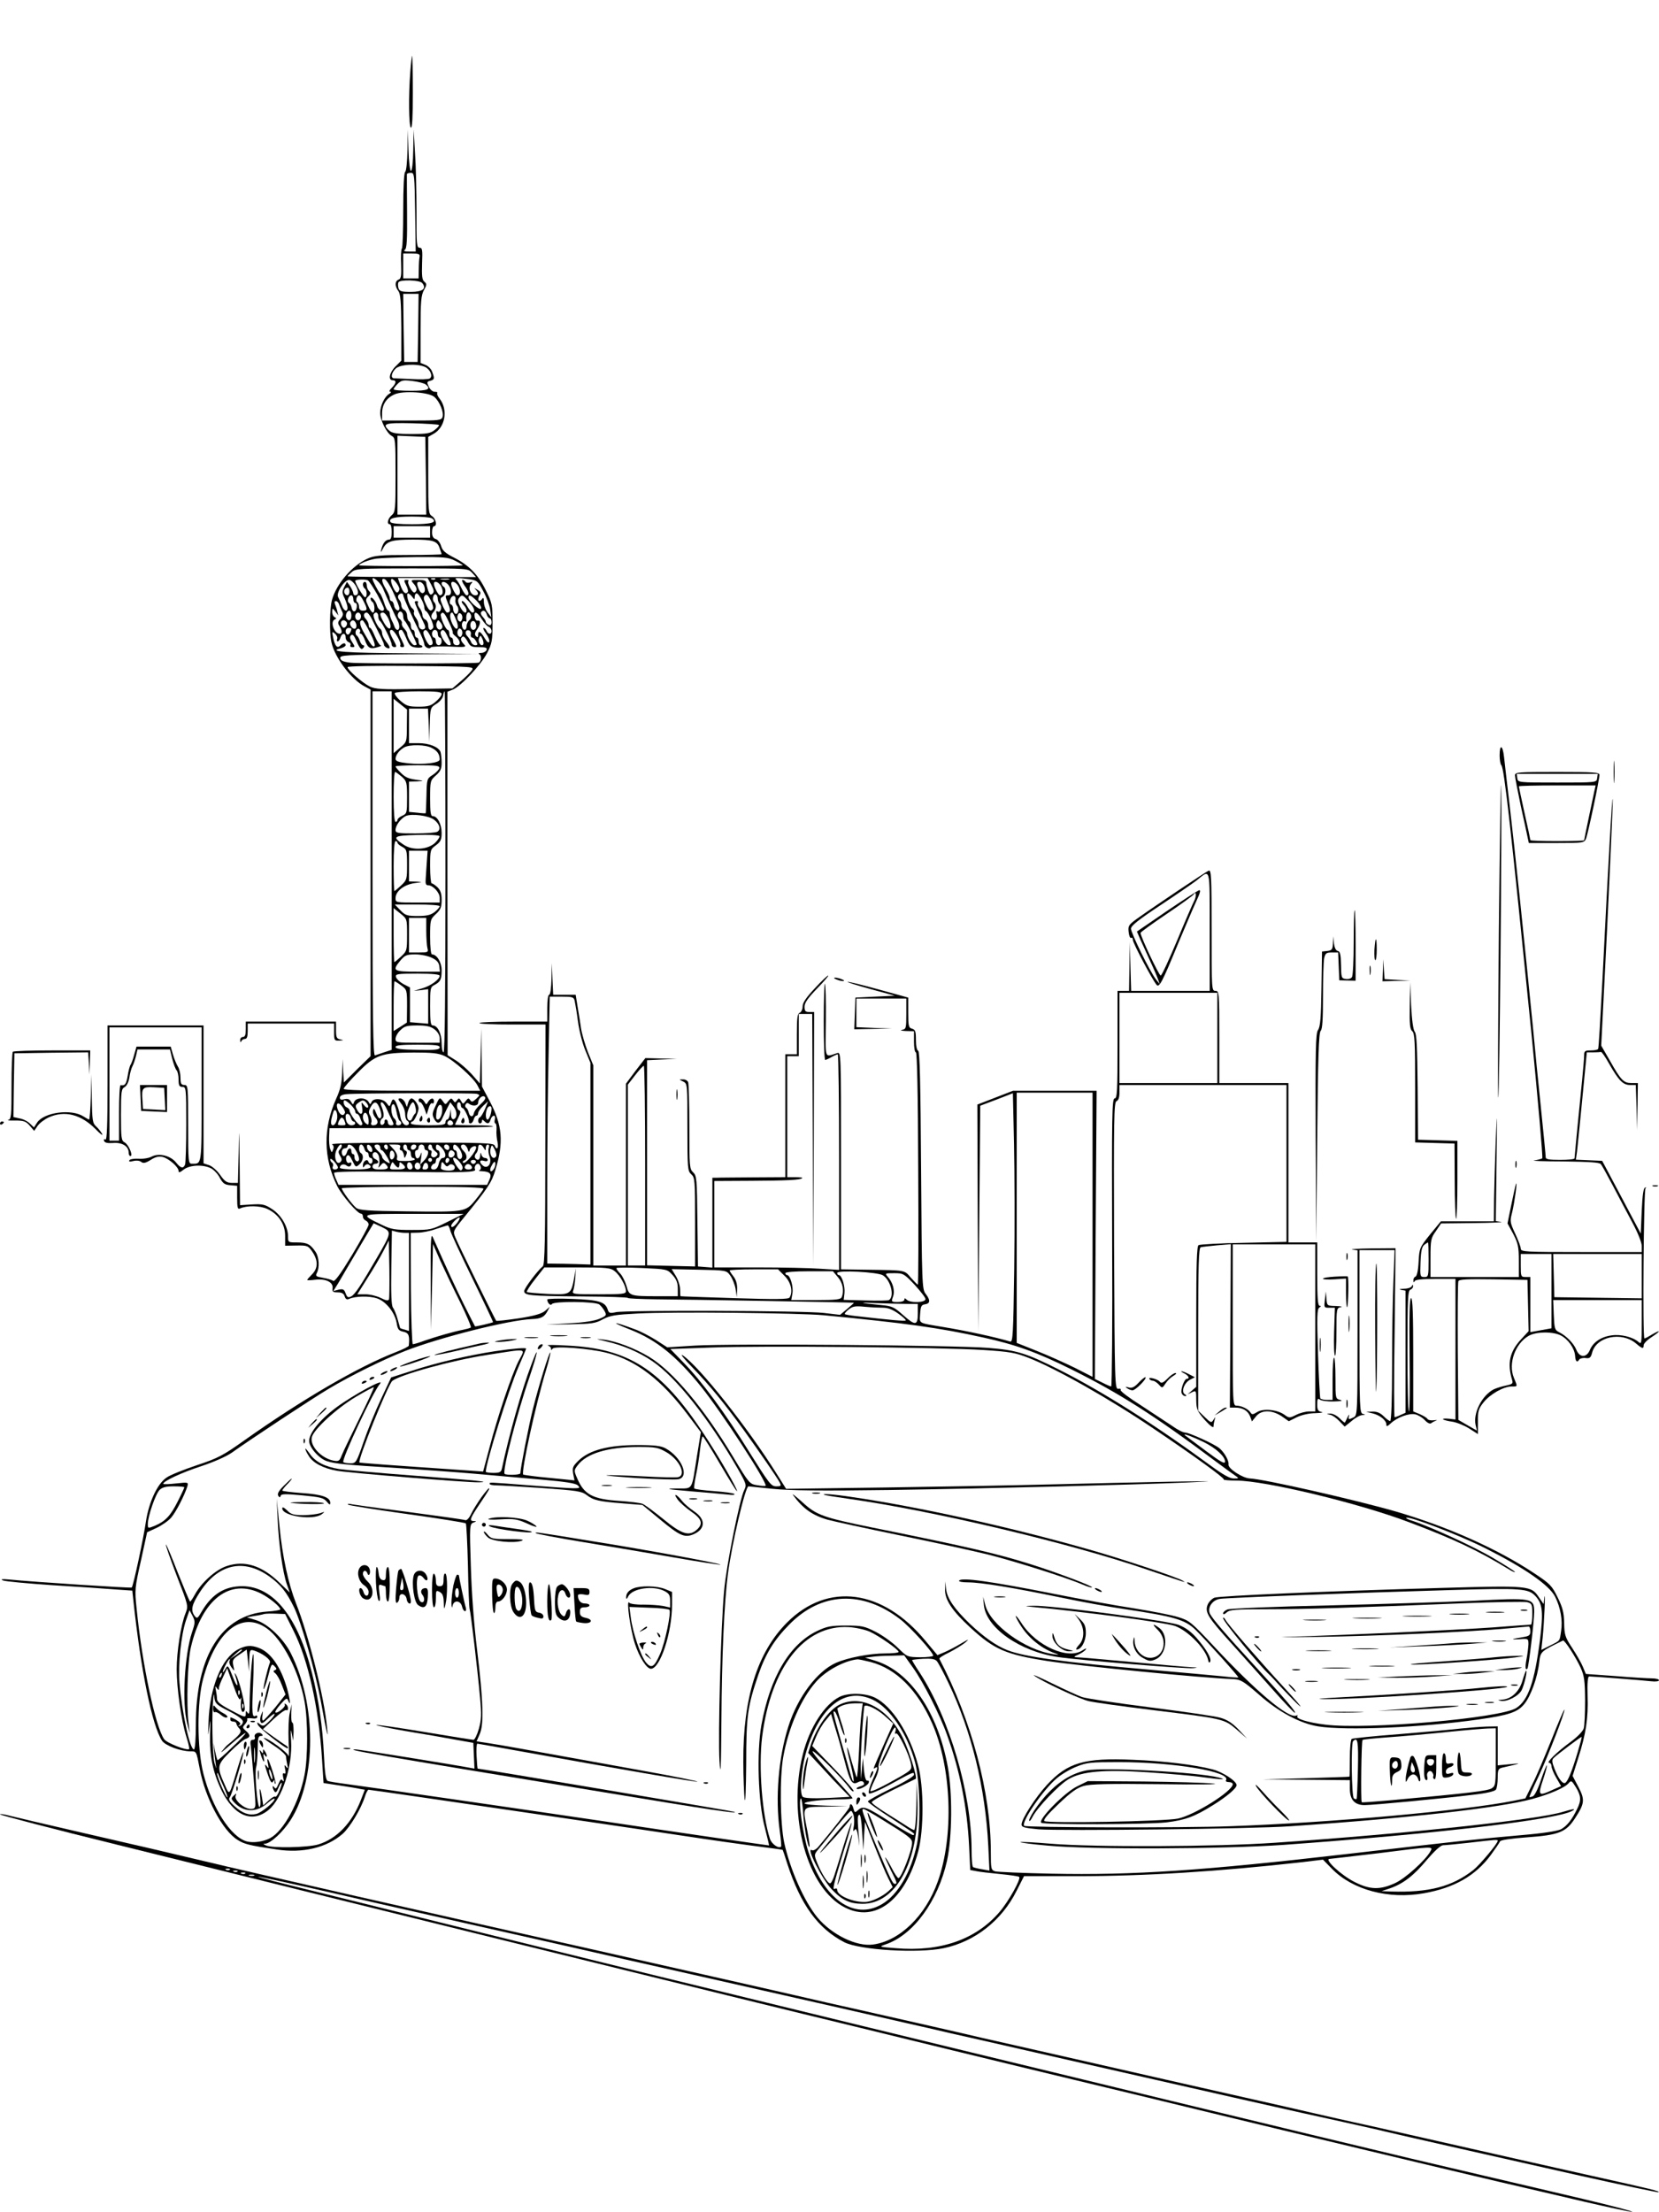 <?xml version="1.0" standalone="no"?>
<!DOCTYPE svg PUBLIC "-//W3C//DTD SVG 20010904//EN"
 "http://www.w3.org/TR/2001/REC-SVG-20010904/DTD/svg10.dtd">
<svg version="1.0" xmlns="http://www.w3.org/2000/svg"
 width="864pt" height="1152pt" viewBox="0 0 864 1152"
 preserveAspectRatio="xMidYMid meet">

<g transform="translate(0,1152) scale(0.1,-0.1)"
fill="#000000" stroke="none">
<path d="M2137 11148 c-10 -126 -8 -286 3 -293 7 -4 10 60 10 184 0 105 -2
191 -4 191 -1 0 -6 -37 -9 -82z"/>
<path d="M2122 10738 c-1 -59 -6 -110 -12 -113 -6 -4 -10 -81 -10 -199 0 -106
-3 -196 -7 -200 -4 -4 -6 -41 -4 -82 2 -60 0 -75 -13 -80 -20 -8 -21 -34 -1
-60 11 -15 14 -56 15 -191 l0 -171 -30 -30 c-32 -32 -40 -72 -15 -72 21 0 19
-16 -5 -40 -12 -12 -15 -20 -7 -20 6 0 4 -5 -6 -11 -24 -14 -47 -62 -47 -99 0
-39 34 -106 60 -120 19 -10 20 -21 20 -203 0 -180 -1 -194 -20 -210 -21 -18
-27 -47 -10 -47 6 0 10 -18 10 -40 0 -27 -4 -40 -14 -40 -17 0 -32 -18 -40
-50 -5 -20 -3 -19 10 6 19 36 46 44 155 44 102 0 126 -7 138 -43 6 -16 11 -32
11 -33 0 -2 -78 -4 -172 -4 -147 0 -179 -3 -214 -19 -81 -37 -162 -132 -185
-215 -12 -44 -14 -170 -3 -220 17 -80 104 -195 174 -231 l30 -16 0 -954 0
-955 -70 -68 -69 -69 -4 61 -3 61 -2 -71 c-2 -54 -9 -87 -31 -135 -69 -154
-67 -310 5 -455 26 -51 106 -144 124 -144 6 0 10 -7 10 -15 0 -9 7 -18 15 -21
8 -4 15 -13 15 -21 0 -8 -39 -79 -87 -159 -60 -99 -90 -140 -98 -134 -6 5 -30
12 -53 16 -36 6 -40 9 -32 25 15 27 12 82 -6 109 -27 41 -45 50 -96 50 -47 0
-48 0 -48 32 0 50 -35 110 -82 141 -38 25 -50 28 -105 25 l-63 -4 -2 216 c-2
196 -3 201 -5 58 l-4 -158 -32 0 c-26 1 -37 8 -60 41 -15 22 -41 45 -57 51
l-30 10 0 359 0 359 -250 0 -250 0 0 -301 c0 -220 -3 -298 -11 -293 -7 4 -10
1 -7 -7 3 -10 18 -13 47 -11 47 4 81 -17 81 -50 0 -10 4 -18 9 -18 16 0 -9 60
-30 71 -17 9 -19 22 -19 144 0 121 2 135 19 144 11 6 21 26 25 51 3 23 11 49
16 58 5 9 13 33 18 52 l8 35 85 0 84 0 12 -49 c7 -27 17 -54 23 -60 5 -5 10
-27 10 -48 0 -31 4 -38 20 -38 19 0 20 -7 20 -194 0 -107 -3 -201 -6 -210 -9
-23 -23 -20 -46 9 -28 36 -88 52 -126 33 -16 -9 -48 -14 -71 -12 -22 1 -44 -2
-47 -8 -5 -7 2 -9 20 -4 17 4 34 2 42 -5 10 -8 22 -6 49 11 25 16 43 20 63 15
31 -8 82 -52 82 -73 0 -10 7 -8 26 7 32 25 101 28 143 7 15 -8 36 -30 46 -50
16 -29 26 -36 55 -38 l35 -3 0 -63 c0 -52 3 -61 15 -55 35 16 103 15 141 -2
59 -27 94 -79 94 -141 l0 -51 59 1 c57 1 61 -1 83 -33 30 -45 30 -85 -2 -117
-14 -14 -25 -27 -25 -29 0 -3 19 -2 43 1 54 6 93 -13 89 -44 -3 -18 2 -22 27
-22 21 0 32 -6 36 -21 5 -15 12 -18 23 -13 33 15 106 16 145 3 48 -16 94 -75
103 -130 5 -32 11 -39 35 -44 28 -6 33 -20 28 -72 0 -5 -31 -20 -67 -34 -196
-76 -486 -245 -790 -460 -110 -78 -135 -92 -247 -129 -68 -23 -139 -51 -157
-64 -48 -31 -93 -129 -108 -229 -12 -84 -66 -337 -74 -344 -3 -4 -511 29 -641
42 -35 3 -44 2 -30 -5 11 -5 128 -16 260 -25 132 -8 279 -18 327 -22 l87 -6 6
-56 c39 -362 97 -647 149 -726 17 -25 96 -55 148 -55 32 0 30 2 48 -90 28
-152 119 -323 197 -371 36 -23 63 -29 203 -50 136 -21 262 9 345 82 37 33 95
129 115 192 6 20 15 37 19 37 15 0 1541 -224 1741 -255 52 -8 167 -24 255 -36
88 -11 160 -21 161 -22 1 -1 12 -33 24 -72 70 -215 160 -338 297 -409 80 -41
385 -59 518 -31 162 34 302 144 379 298 l39 77 274 0 c357 0 739 24 1176 73
l107 13 47 -48 c108 -110 295 -160 479 -127 158 28 268 91 348 199 24 33 46
65 48 71 2 7 57 15 138 21 170 12 206 27 253 100 50 77 52 96 17 163 l-30 57
29 92 c41 128 53 209 49 326 -2 65 1 100 8 100 21 0 280 -20 322 -25 24 -3 42
0 42 5 0 6 -17 10 -37 10 -21 0 -107 5 -191 12 l-153 11 -15 36 c-8 20 -33 64
-56 99 -37 56 -41 69 -42 130 -1 55 -8 81 -34 134 -30 61 -40 71 -120 124
-192 128 -455 245 -723 323 -211 61 -688 169 -759 172 -38 1 -116 52 -112 73
3 19 -21 62 -47 84 -26 22 -158 82 -179 82 -11 0 -42 16 -68 35 -27 18 -100
66 -161 106 -62 39 -110 75 -107 81 3 5 -2 8 -12 6 -18 -3 -19 23 -22 745 -2
661 -1 748 13 753 10 4 15 19 15 45 l0 39 435 0 435 0 0 -409 0 -408 -223 -5
c-122 -2 -228 -8 -235 -12 -9 -5 -12 -97 -12 -372 l0 -366 -22 -19 -23 -20 23
11 c21 10 22 9 22 -42 1 -48 5 -57 45 -103 28 -31 45 -43 45 -33 0 9 3 25 6
35 5 17 5 17 -6 0 -11 -18 -14 -17 -46 14 l-34 33 0 423 c0 330 3 424 13 428
6 2 45 6 85 10 l72 6 -2 -425 -3 -426 28 0 c39 0 66 -16 78 -47 l9 -25 21 26
c28 35 82 35 134 1 l37 -26 42 21 c25 12 65 21 97 21 30 1 44 4 32 6 -19 4
-23 11 -23 40 0 28 3 33 13 25 7 -6 40 -11 73 -10 38 1 50 3 34 8 -25 6 -25 7
-25 113 0 59 -3 107 -7 107 -5 0 -8 -49 -8 -110 l0 -110 -29 0 c-17 0 -32 4
-35 8 -2 4 -8 110 -12 236 -6 190 -5 229 7 237 10 6 10 9 2 9 -10 0 -13 40
-13 165 l0 165 -75 0 -75 0 0 415 0 415 -180 0 -180 0 0 240 c0 233 -1 240
-20 240 -20 0 -20 7 -20 316 0 281 -2 315 -15 310 -16 -6 -288 -189 -376 -252
-41 -30 -45 -36 -41 -68 2 -20 8 -33 13 -30 5 3 9 -2 9 -11 0 -16 100 -205
123 -233 14 -17 29 11 112 213 35 83 76 180 93 217 25 54 27 66 14 61 -9 -4
-85 -53 -169 -110 l-152 -104 18 -42 c11 -23 33 -73 51 -112 18 -38 36 -81 41
-95 l9 -25 -20 25 c-30 38 -130 241 -130 264 1 16 39 46 152 121 83 55 167
113 187 128 77 61 71 85 71 -263 l0 -310 -205 0 -204 0 -4 128 -3 127 -2 -127
-2 -128 -30 0 -30 0 0 -280 c0 -243 -2 -280 -15 -280 -14 0 -15 -86 -13 -750
2 -413 -1 -750 -5 -750 -4 0 -25 9 -46 20 l-39 19 4 751 5 750 -218 0 -217 0
-93 -36 -93 -36 2 -592 3 -591 5 588 5 589 85 32 85 33 6 -266 c3 -146 4 -438
1 -649 -5 -343 -7 -382 -21 -378 -77 23 -229 56 -351 76 -131 22 -121 16 -118
68 3 40 6 47 26 50 27 4 28 22 3 54 -19 24 -20 49 -24 643 -3 459 -7 620 -15
623 -7 2 -12 25 -12 57 0 44 -3 53 -20 58 -18 5 -20 14 -20 84 l0 78 -156 43
c-86 24 -158 41 -160 39 -3 -2 52 -19 121 -38 l125 -34 -103 -5 -102 -5 -3
-82 -3 -83 98 2 98 2 -92 3 -93 4 0 74 0 75 130 0 130 0 0 -79 c0 -75 -1 -80
-22 -84 -13 -2 -4 -5 20 -6 l42 -1 0 -55 c0 -30 4 -55 10 -55 6 0 11 -216 12
-605 2 -333 1 -605 -2 -605 -2 0 -18 16 -36 36 -35 41 -23 39 -231 42 l-133 2
0 566 c0 562 0 566 -20 560 -68 -21 -61 -39 -59 168 1 103 -1 190 -5 193 -3 4
-6 -84 -6 -195 0 -111 3 -202 8 -202 4 1 18 7 32 15 14 8 28 14 33 15 4 0 7
-253 7 -562 l0 -561 -97 6 c-54 4 -200 7 -325 7 l-228 0 0 225 0 225 188 1
c188 1 261 4 270 14 3 3 -13 5 -36 5 l-42 0 0 315 0 315 30 0 30 0 0 110 0
110 35 0 35 0 3 -657 2 -658 3 663 2 662 -25 0 c-21 0 -25 5 -25 28 0 20 17
44 66 95 36 37 62 67 57 67 -4 0 -36 -30 -70 -67 -45 -48 -63 -75 -63 -94 0
-15 -7 -29 -15 -33 -12 -4 -15 -26 -15 -111 l0 -105 -30 0 -30 0 0 -320 0
-320 -167 -1 c-93 -1 -178 -1 -190 -2 l-23 0 0 -234 0 -234 -37 3 -38 3 -3
236 c-2 221 -4 237 -22 254 -19 17 -20 31 -20 236 0 119 -3 224 -6 233 -3 9
-16 16 -28 15 -21 0 -21 0 2 -11 22 -11 22 -13 22 -238 0 -214 1 -228 20 -245
19 -17 20 -31 20 -249 l0 -231 -125 3 -125 3 0 534 0 534 78 4 77 3 -82 2 -82
2 -51 -66 -50 -67 0 -473 0 -474 -85 0 -85 0 0 521 0 521 -29 71 c-15 40 -31
95 -35 122 -4 28 -12 78 -18 113 l-10 62 -59 0 -58 0 -4 83 -3 82 -2 -82 c-1
-47 -6 -83 -12 -83 -6 0 -10 -30 -10 -70 l0 -70 -174 0 c-96 0 -177 -3 -179
-7 -3 -5 73 -8 169 -8 l175 0 -1 -624 c0 -498 -3 -626 -13 -635 -29 -24 -97
-115 -97 -129 0 -23 28 -26 293 -28 136 -1 247 -4 247 -8 0 -3 66 -6 148 -7
166 -1 1026 -16 1029 -18 1 -1 -15 -15 -35 -32 l-37 -31 -85 10 c-101 12
-1029 15 -1082 4 -32 -7 -37 -5 -43 13 -13 41 -46 51 -184 56 -72 3 -131 1
-131 -3 0 -18 18 -35 24 -24 10 16 226 14 247 -2 9 -7 21 -22 28 -35 11 -21 9
-24 -26 -39 -25 -11 -80 -20 -158 -24 l-120 -7 125 2 c111 2 130 4 170 26 38
20 65 24 180 30 182 10 839 3 970 -9 427 -41 600 -65 831 -116 169 -37 282
-78 457 -165 251 -125 431 -239 749 -477 50 -37 99 -73 110 -80 16 -11 15 -12
-11 -12 -20 -1 -55 19 -117 64 -294 216 -564 387 -792 502 -173 87 -221 102
-370 114 -172 14 -1339 23 -1527 12 l-145 -9 -59 38 c-32 20 -81 46 -110 56
-117 44 -134 41 -21 -3 135 -54 237 -136 367 -297 107 -133 347 -502 335 -515
-2 -2 -22 -1 -44 3 -39 6 -42 9 -124 146 -153 255 -314 447 -438 522 -74 45
-172 82 -236 90 -48 5 -47 5 11 -9 88 -20 172 -56 241 -103 124 -84 293 -297
445 -560 45 -79 47 -85 34 -111 -23 -44 -94 -396 -105 -526 -17 -185 -32 -756
-24 -885 6 -91 8 -48 10 211 2 334 15 621 34 764 21 159 91 456 107 455 4 -1
61 -6 127 -13 89 -9 245 -11 605 -6 540 8 1268 27 1550 39 165 8 155 8 -90 4
-151 -3 -430 -9 -620 -14 -190 -5 -577 -12 -860 -16 l-516 -7 -49 78 c-148
237 -401 557 -489 617 -17 11 5 -17 50 -63 90 -93 168 -189 266 -324 87 -121
172 -245 187 -272 11 -21 10 -23 -17 -23 -26 0 -37 15 -138 176 -128 207 -249
371 -345 469 l-68 70 217 8 c260 10 1193 1 1414 -13 138 -9 166 -14 235 -41
145 -57 424 -215 653 -370 214 -144 369 -257 363 -263 -4 -3 26 -6 65 -6 150
0 636 -117 898 -216 232 -87 361 -148 522 -246 17 -11 32 -17 32 -14 0 3 -50
35 -111 71 -100 60 -325 163 -422 195 -21 6 -36 14 -34 16 11 12 272 -88 412
-158 206 -104 333 -192 364 -253 28 -56 40 -123 31 -179 -8 -54 -3 -48 -59
-76 l-44 -22 7 64 c8 80 16 254 9 209 l-4 -34 -25 36 c-40 60 -51 61 -505 48
-602 -17 -1158 -41 -1185 -51 -13 -6 -29 -22 -35 -37 -15 -39 2 -66 126 -203
57 -63 152 -170 212 -237 59 -67 112 -122 116 -122 12 -1 -48 70 -208 244
-156 170 -217 241 -233 270 -16 31 10 73 51 79 37 6 689 31 1202 46 371 11
405 8 442 -32 37 -41 41 -82 23 -228 -28 -217 -61 -314 -123 -354 -80 -53
-777 -114 -994 -87 -93 11 -159 32 -146 45 4 4 1 5 -7 2 -41 -16 -213 130
-428 361 -118 126 -127 134 -186 152 -35 11 -139 31 -232 46 -93 14 -279 48
-414 75 -334 66 -484 87 -495 69 -4 -5 16 -9 47 -9 66 0 237 -28 483 -79 105
-22 253 -49 330 -60 261 -39 316 -55 371 -108 57 -56 226 -244 223 -248 -2 -2
-40 1 -84 6 -44 4 -213 20 -375 34 -452 39 -654 67 -744 102 -58 23 -121 67
-195 137 -81 78 -119 133 -124 182 l-4 39 -1 -41 c-3 -53 37 -113 132 -200
124 -114 184 -140 403 -174 173 -26 801 -88 969 -94 35 -2 52 -12 130 -80 101
-90 215 -151 309 -166 143 -23 543 -6 835 36 157 22 204 38 238 80 34 41 69
138 78 217 7 57 6 57 124 114 8 4 67 -87 92 -142 19 -43 22 -67 23 -170 0 -66
-3 -131 -7 -145 -4 -15 -33 -45 -70 -72 -71 -52 -128 -108 -110 -108 7 0 12
-8 12 -17 0 -10 11 -37 25 -61 l25 -43 -43 -19 c-75 -35 -79 -31 -51 52 13 39
22 73 20 75 -2 2 -16 -32 -31 -76 -14 -44 -33 -82 -42 -85 -9 -4 -17 -5 -18
-4 -1 2 20 50 48 108 48 102 140 340 134 347 -2 2 -32 -68 -66 -154 -35 -87
-79 -192 -100 -233 l-37 -75 -59 -12 c-260 -52 -945 -114 -1480 -133 -239 -9
-1061 -7 -1071 2 -18 19 99 189 171 249 25 21 71 48 103 60 51 21 74 23 217
23 289 0 587 -50 560 -94 -4 -6 3 -10 14 -10 12 0 21 -5 21 -11 0 -36 -199
-161 -285 -179 -68 -15 -683 -26 -696 -13 -7 7 19 37 75 90 64 61 95 83 130
93 35 10 131 12 399 9 204 -3 320 -1 277 3 -41 5 -205 9 -365 11 l-290 2 -57
-28 c-66 -33 -206 -176 -185 -189 18 -11 548 -9 651 2 98 12 146 29 245 91 72
45 121 87 121 103 0 21 -73 69 -125 82 -92 24 -253 44 -415 50 -253 11 -340
-14 -448 -131 -59 -64 -132 -177 -132 -206 0 -14 15 -18 88 -25 117 -9 1117 2
1312 16 618 42 1091 96 1260 142 92 25 170 59 189 82 14 16 16 14 38 -21 27
-45 29 -68 6 -114 -27 -56 -53 -88 -84 -105 -19 -9 -94 -21 -202 -30 -219 -19
-327 -31 -907 -98 -754 -87 -1119 -112 -1545 -103 -148 3 -280 9 -292 12 -22
7 -23 13 -23 101 0 310 -100 685 -268 1006 -2 4 21 19 51 33 29 15 67 38 83
51 24 21 21 20 -22 -5 -28 -17 -67 -37 -86 -45 l-36 -15 -61 73 c-223 271
-510 309 -722 97 -155 -155 -230 -394 -228 -726 0 -82 4 -170 7 -195 4 -25 7
59 8 185 0 249 7 299 63 463 38 110 82 182 161 262 166 170 381 180 579 27 52
-40 171 -172 171 -189 0 -4 -30 -8 -67 -8 -68 1 -68 1 -118 50 -27 27 -79 64
-114 82 -59 30 -73 33 -155 33 -78 0 -99 -4 -148 -27 -145 -68 -248 -241 -293
-492 -25 -141 -17 -402 18 -533 13 -51 23 -93 22 -93 -6 0 -482 69 -855 125
-466 69 -1206 176 -1348 195 -46 6 -89 13 -96 16 -9 4 -15 42 -19 132 -7 150
-27 289 -62 428 -73 293 -201 453 -363 454 -91 0 -157 -40 -210 -129 -23 -40
-26 -42 -39 -25 -21 29 -15 57 27 122 95 148 228 178 362 83 61 -44 90 -81
130 -163 37 -77 110 -333 138 -483 34 -186 40 -211 33 -140 -14 154 -95 478
-162 647 -40 103 -70 240 -86 403 l-14 140 5 -110 c5 -122 26 -273 48 -336
l15 -42 -52 50 c-93 91 -183 119 -276 88 -58 -19 -132 -86 -166 -148 -11 -20
-22 -37 -25 -37 -3 0 -31 68 -64 150 -32 83 -60 149 -62 147 -3 -2 23 -75 56
-162 61 -157 61 -157 46 -196 -24 -59 -46 -201 -46 -292 0 -97 24 -267 50
-350 11 -34 17 -63 15 -65 -10 -10 -116 31 -130 51 -46 65 -115 390 -144 683
-10 96 -9 106 23 248 l32 147 50 23 c27 13 62 37 76 54 26 31 68 114 83 160 7
24 7 24 -59 17 -36 -4 -66 -5 -66 -2 0 14 94 58 198 92 66 22 132 51 160 71
94 67 419 282 502 331 115 69 285 153 400 198 179 70 539 161 660 166 49 2 65
11 82 43 l11 21 -24 -21 c-18 -15 -54 -26 -137 -39 -62 -9 -115 -15 -118 -13
-6 7 -198 397 -213 435 -13 31 -12 33 46 104 123 151 143 181 162 244 45 145
38 236 -30 363 l-39 74 -2 151 -2 152 -3 -143 -4 -144 -43 49 c-24 26 -62 59
-85 73 l-40 25 -1 946 0 947 28 11 c43 18 147 129 179 191 25 49 28 65 28 155
0 94 -2 105 -34 169 -41 84 -88 132 -166 172 -47 24 -61 37 -68 61 -5 17 -18
34 -28 36 -13 4 -19 14 -19 36 0 17 5 31 10 31 18 0 10 40 -10 52 -19 12 -20
24 -20 213 l0 200 28 16 c61 34 76 125 32 182 -11 13 -16 27 -13 31 3 3 -2 6
-13 6 -11 0 -24 11 -31 26 -11 23 -10 27 7 31 23 6 24 12 10 48 -5 14 -21 30
-35 35 l-25 10 0 174 c0 147 3 179 18 206 15 27 15 32 2 43 -12 9 -14 30 -12
95 3 71 1 82 -13 82 -15 0 -17 20 -16 188 0 103 -3 241 -8 307 l-7 120 -2
-107 c-1 -62 -6 -108 -12 -108 -5 0 -11 47 -13 108 l-3 107 -2 -107z m40 -323
l3 -205 -35 0 c-23 0 -30 3 -22 9 11 6 13 49 12 197 -1 104 -1 192 -1 197 1 4
10 7 21 7 18 0 19 -9 22 -205z m23 -232 c-2 -10 -4 -39 -4 -65 l-1 -48 -40 0
-40 0 0 65 0 65 44 0 c37 0 44 -3 41 -17z m14 -137 c24 -29 2 -46 -59 -46 -50
0 -60 3 -65 20 -3 11 -3 24 0 30 9 15 111 12 124 -4z m-21 -233 l-3 -178 -35
0 -35 0 -3 178 -2 177 40 0 40 0 -2 -177z m36 -204 c27 -13 42 -49 24 -60 -7
-4 -48 -6 -93 -3 -44 2 -86 4 -92 4 -20 0 -15 28 7 50 23 23 111 28 154 9z m3
-91 c31 -25 12 -33 -77 -33 -49 0 -90 3 -90 8 0 4 10 17 21 28 19 19 29 21 77
15 31 -4 62 -12 69 -18z m45 -65 c28 -24 50 -80 43 -104 -6 -18 -17 -19 -161
-19 l-154 0 0 38 c0 45 22 79 64 98 45 21 180 12 208 -13z m24 -146 c3 -3 -7
-14 -22 -26 -23 -18 -40 -21 -122 -21 -75 0 -99 4 -114 17 -41 37 -25 42 118
39 74 -2 137 -6 140 -9z m-68 -264 l2 -203 -75 0 -75 0 0 205 0 206 73 -3 72
-3 3 -202z m31 -222 c32 -21 -3 -31 -104 -31 -65 0 -106 4 -111 11 -12 20 20
29 111 29 50 0 96 -4 104 -9z m-9 -71 l0 -30 -95 0 -95 0 0 30 0 30 95 0 95 0
0 -30z m130 -150 c22 -11 40 -22 40 -24 0 -2 -121 -4 -270 -4 -148 0 -270 2
-270 4 0 9 50 29 90 35 25 3 118 7 208 8 145 1 167 -1 202 -19z m88 -62 l21
-23 -335 0 c-184 0 -334 2 -334 4 0 2 10 12 22 22 19 18 42 19 313 19 289 0
292 0 313 -22z m-493 -114 c19 -36 35 -69 35 -74 0 -21 -30 -9 -36 15 -6 26
-34 56 -34 37 0 -6 5 -14 10 -17 12 -7 14 -55 2 -55 -5 0 -16 15 -24 34 -15
31 -15 35 0 50 13 12 14 19 4 28 -7 7 -12 20 -12 30 0 10 -4 18 -10 18 -5 0
-10 -6 -10 -14 0 -8 5 -18 10 -21 12 -8 13 -45 1 -45 -8 0 -51 72 -51 85 0 8
56 10 67 2 7 -5 28 -38 48 -73z m29 33 c20 -48 66 -150 77 -169 12 -24 11 -48
-1 -48 -6 0 -13 8 -16 18 -3 9 -10 25 -15 34 -5 10 -9 25 -9 33 0 8 -4 15 -8
15 -5 0 -15 19 -22 43 -8 23 -17 44 -21 47 -7 6 -39 66 -39 75 0 17 42 -20 54
-48z m55 -24 c17 -36 31 -72 31 -80 0 -23 -25 -9 -28 15 -2 12 -8 22 -13 22
-5 0 -9 7 -9 15 0 8 -9 29 -20 47 -23 39 -26 60 -6 52 8 -3 29 -35 45 -71z
m31 20 c0 -6 -4 -15 -10 -18 -11 -7 -40 55 -32 69 6 10 41 -33 42 -51z m166
22 c14 -27 16 -37 7 -46 -10 -10 -15 -6 -23 15 -5 15 -10 34 -10 42 0 10 -12
14 -42 14 -39 0 -40 -1 -25 -18 19 -21 22 -38 7 -47 -11 -7 -42 49 -33 59 4 3
-1 6 -10 6 -14 0 -14 -3 -2 -27 8 -15 12 -31 9 -35 -11 -17 -26 -2 -39 35
l-13 37 78 0 77 0 19 -35z m21 29 c-3 -3 -12 -4 -19 -1 -8 3 -5 6 6 6 11 1 17
-2 13 -5z m71 -1 c-10 -2 -28 -2 -40 0 -13 2 -5 4 17 4 22 1 32 -1 23 -4z
m104 1 c43 -6 47 -10 75 -63 17 -31 33 -74 36 -96 l6 -40 -19 25 c-11 14 -20
39 -20 55 0 22 -3 26 -10 15 -5 -8 -12 -11 -17 -7 -4 4 -2 16 4 26 9 14 7 20
-11 30 -17 11 -19 11 -8 0 16 -17 15 -29 -3 -29 -23 0 -39 38 -23 58 11 13 11
15 -4 9 -10 -3 -20 -2 -23 3 -4 6 -11 10 -16 10 -6 0 -1 -13 10 -29 23 -31 27
-51 11 -51 -5 0 -17 17 -27 38 -9 20 -22 40 -27 44 -14 10 7 10 66 2z m-589
-35 c17 -30 15 -49 -4 -49 -5 0 -9 5 -9 10 0 6 -7 22 -16 36 l-17 24 -14 -26
c-12 -24 -12 -32 2 -60 8 -18 15 -39 15 -48 0 -26 -20 -18 -30 12 -6 15 -14
34 -19 43 -12 21 32 89 57 89 9 0 25 -14 35 -31z m356 -1 c5 -13 5 -27 0 -32
-11 -12 -24 0 -34 32 -5 16 -2 22 10 22 8 0 20 -10 24 -22z m90 -4 c11 -25 8
-44 -8 -44 -8 0 -31 44 -31 60 0 20 27 9 39 -16z m37 9 c18 -24 17 -53 -1 -53
-18 0 -18 -2 -1 -45 14 -32 12 -45 -6 -45 -4 0 -15 17 -23 37 -14 33 -14 38 0
45 17 10 20 44 5 53 -5 3 -10 10 -10 16 0 15 22 10 36 -8z m53 -9 c11 -25 8
-44 -8 -44 -8 0 -31 44 -31 60 0 20 27 9 39 -16z m-569 -24 c0 -21 -15 -27
-25 -10 -7 12 2 30 16 30 5 0 9 -9 9 -20z m280 -20 c0 -10 49 -119 91 -203 10
-22 19 -45 19 -52 0 -15 27 -28 34 -16 3 4 46 6 97 4 84 -4 90 -3 75 12 -18
19 -20 31 -6 40 5 3 16 -8 25 -25 14 -27 21 -30 60 -30 35 0 43 -3 39 -15 -4
-8 -16 -15 -28 -15 -14 0 -17 -3 -8 -8 12 -8 7 -41 -7 -43 -26 -5 -625 -5
-665 0 -37 4 -52 11 -54 23 -3 17 21 18 355 21 l358 2 -362 3 c-329 2 -418 9
-348 26 14 4 25 11 25 16 0 14 -13 13 -28 -2 -16 -16 -28 -2 -37 42 -7 32 -6
33 9 21 9 -8 15 -20 12 -28 -3 -7 -2 -13 3 -13 5 0 11 9 14 20 7 25 27 26 27
1 0 -10 7 -22 16 -25 8 -3 12 -10 9 -16 -3 -5 1 -10 10 -10 14 0 14 3 -1 26
-12 18 -14 28 -6 36 8 8 16 -1 29 -31 18 -42 27 -49 38 -31 3 6 2 10 -4 10 -5
0 -13 10 -17 23 -4 12 -11 25 -17 28 -5 4 -7 14 -4 24 4 9 11 13 17 10 6 -4 8
-11 5 -16 -4 -5 -2 -9 4 -9 5 0 15 -16 22 -35 15 -40 27 -47 66 -35 15 4 23 9
16 9 -6 1 -19 21 -30 46 -10 25 -21 45 -25 45 -5 0 -8 7 -8 16 0 8 -7 22 -15
31 -15 14 -12 33 5 33 5 0 15 -12 23 -27 52 -102 67 -132 67 -141 0 -5 7 -12
15 -16 20 -7 19 4 -5 34 -11 14 -20 33 -20 42 0 9 -4 19 -9 23 -15 9 -41 66
-35 76 9 16 24 10 24 -10 0 -11 4 -22 9 -25 12 -8 61 -106 61 -123 0 -7 7 -13
15 -13 12 0 11 6 -5 35 -22 39 -25 55 -11 55 14 0 53 -68 46 -80 -3 -5 1 -10
10 -10 13 0 13 5 -4 39 -19 36 -19 51 0 51 4 0 15 -20 25 -44 16 -38 23 -45
51 -48 18 -2 33 0 33 4 0 4 -4 8 -10 8 -5 0 -10 9 -10 20 0 11 -4 20 -10 20
-5 0 -10 9 -10 20 0 11 -4 20 -10 20 -5 0 -10 9 -10 19 0 11 -4 23 -10 26 -5
3 -10 17 -10 30 0 12 -7 25 -15 29 -8 3 -15 14 -15 24 0 10 -5 23 -11 29 -6 6
-8 16 -5 22 9 14 26 14 26 1z m46 -7 c13 -17 13 -17 14 0 0 9 4 17 10 17 11 0
40 -53 40 -74 0 -8 3 -16 8 -18 14 -6 44 -76 38 -87 -12 -19 -26 -12 -26 13 0
13 -7 26 -15 30 -8 3 -15 13 -15 23 0 10 -7 27 -15 37 -8 10 -12 23 -9 27 3 5
0 9 -5 9 -6 0 -11 -2 -11 -5 0 -6 29 -74 46 -107 9 -17 11 -29 4 -33 -14 -9
-30 3 -30 23 0 9 -7 26 -15 36 -8 10 -12 23 -9 28 3 5 -1 15 -10 21 -16 13
-34 77 -21 77 4 0 14 -8 21 -17z m109 -63 c-11 -17 -21 -11 -37 24 -12 25 -14
36 -5 45 9 9 16 3 30 -24 10 -20 15 -40 12 -45z m25 51 c0 -9 5 -22 11 -28 14
-14 3 -47 -12 -37 -7 4 -9 0 -5 -14 8 -24 -12 -41 -25 -21 -5 8 -2 20 7 30 17
18 18 41 4 55 -12 12 -2 47 11 38 5 -3 9 -13 9 -23z m-440 -1 c0 -11 5 -20 11
-20 6 0 9 -10 7 -22 -4 -28 -22 -29 -27 -2 -2 10 -8 22 -14 25 -12 8 -2 39 13
39 5 0 10 -9 10 -20z m54 -12 c21 -41 20 -48 -4 -48 -13 0 -20 7 -20 19 0 11
-4 22 -10 26 -10 6 -2 35 10 35 5 0 16 -14 24 -32z m478 8 c-2 -10 2 -24 9
-32 13 -16 4 -48 -11 -39 -5 3 -10 15 -10 25 0 10 -5 20 -11 22 -7 2 -9 13 -4
26 8 26 32 24 27 -2z m69 -7 c29 -31 38 -59 19 -59 -5 0 -16 14 -25 30 -9 17
-21 30 -27 30 -6 0 -4 -8 5 -18 10 -10 17 -24 17 -30 0 -23 -19 -12 -34 19
-12 24 -13 35 -5 45 15 19 17 18 50 -17z m43 1 c15 -16 25 -34 21 -39 -7 -12
-65 40 -65 58 0 18 13 12 44 -19z m-718 -17 c3 -10 10 -26 15 -36 8 -14 6 -24
-7 -39 -15 -16 -16 -23 -6 -38 15 -25 15 -40 1 -40 -29 0 -51 63 -26 74 10 5
10 7 0 12 -7 3 -13 15 -13 27 1 22 1 22 17 2 l15 -20 -5 20 c-2 11 -8 28 -12
38 -4 10 -3 17 4 17 7 0 14 -8 17 -17z m64 -58 c0 -26 -14 -33 -25 -15 -9 14
1 40 15 40 5 0 10 -11 10 -25z m270 -5 c0 -10 4 -21 9 -25 8 -5 61 -110 61
-121 0 -2 -6 -4 -12 -4 -12 0 -38 43 -38 63 0 5 -7 15 -15 24 -9 8 -14 20 -12
27 2 6 -3 16 -11 22 -9 7 -13 18 -9 28 8 21 27 11 27 -14z m435 10 c3 -11 11
-20 16 -20 5 0 9 -9 9 -20 0 -13 -5 -18 -15 -14 -8 4 -15 10 -15 16 0 5 -7 16
-15 25 -8 8 -13 19 -10 24 10 15 23 10 30 -11z m-655 -10 c0 -11 -7 -20 -15
-20 -8 0 -15 9 -15 20 0 11 7 20 15 20 8 0 15 -9 15 -20z m145 -17 c21 -50 3
-64 -24 -18 -25 43 -26 55 -6 55 8 0 22 -17 30 -37z m313 -13 c13 -27 22 -52
20 -54 -2 -3 4 -11 13 -18 27 -21 31 -48 9 -48 -13 0 -20 7 -20 20 0 11 -4 20
-10 20 -5 0 -10 9 -10 20 0 11 -4 20 -8 20 -11 0 -42 71 -36 82 10 16 20 7 42
-42z m37 13 c21 -49 3 -67 -20 -20 -14 31 -14 57 0 57 3 0 12 -17 20 -37z m31
1 c-5 -13 -10 -14 -18 -6 -6 6 -8 18 -4 28 5 13 10 14 18 6 6 -6 8 -18 4 -28z
m47 22 c3 -8 -1 -20 -9 -26 -8 -7 -14 -21 -14 -31 0 -21 -15 -26 -22 -6 -7 18
2 38 14 31 5 -3 9 0 7 7 -5 37 13 55 24 25z m56 -20 c12 -19 28 -37 36 -40 17
-6 21 -36 5 -36 -6 0 -13 7 -16 15 -4 8 -10 15 -15 15 -5 0 0 -13 12 -29 12
-16 19 -35 17 -43 -4 -8 -12 -1 -24 19 -21 36 -34 42 -34 16 0 -13 -3 -14 -11
-6 -8 8 -7 17 5 34 19 28 21 50 4 47 -7 -2 -14 7 -16 20 -5 33 13 27 37 -12z
m-703 -17 c3 -6 1 -16 -5 -22 -9 -9 -14 -8 -21 3 -9 15 -4 30 10 30 5 0 12 -5
16 -11z m48 -6 c4 -9 3 -20 -2 -25 -11 -11 -36 17 -27 32 9 15 22 12 29 -7z
m73 -48 c19 -36 29 -66 23 -70 -9 -6 -18 6 -59 78 -19 35 -21 57 -3 57 4 0 22
-29 39 -65z m373 21 c-15 -15 -34 9 -26 31 7 17 8 17 22 -1 9 -13 11 -23 4
-30z m180 13 c0 -10 -7 -19 -15 -19 -15 0 -21 31 -9 43 11 10 24 -3 24 -24z
m-650 -13 c0 -15 -14 -35 -21 -30 -15 9 -10 34 6 34 8 0 15 -2 15 -4z m576
-32 c-5 -13 -10 -14 -18 -6 -6 6 -8 18 -4 28 5 13 10 14 18 6 6 -6 8 -18 4
-28z m-164 -8 c16 -32 15 -46 -3 -46 -11 0 -40 61 -33 71 9 16 19 9 36 -25z
m38 14 c0 -11 5 -20 10 -20 6 0 10 -9 10 -20 0 -11 -7 -20 -15 -20 -8 0 -15 9
-15 20 0 11 -4 20 -10 20 -5 0 -10 9 -10 20 0 11 7 20 15 20 8 0 15 -9 15 -20z
m48 -8 c24 -48 24 -52 11 -52 -17 0 -52 58 -43 71 9 15 18 10 32 -19z m124 4
c-2 -9 2 -16 7 -16 6 0 15 -9 21 -20 9 -16 8 -20 -5 -20 -9 0 -19 8 -22 18 -4
9 -13 23 -20 30 -15 15 -7 35 10 29 7 -2 11 -11 9 -21z m64 -53 c-12 -12 -29
15 -21 34 7 17 8 16 18 -5 5 -12 7 -25 3 -29z m-59 -134 c-8 -11 -34 -37 -58
-57 l-43 -37 -198 -3 c-166 -3 -203 -1 -232 13 -37 18 -116 86 -116 101 0 5
138 8 330 6 330 -3 331 -3 317 -23z m-417 -1042 l0 -934 -37 -12 c-21 -7 -44
-15 -50 -17 -10 -5 -13 188 -13 945 l0 951 50 0 50 0 0 -933z m260 919 c0 -8
-14 -26 -31 -40 -25 -22 -41 -26 -89 -26 -52 0 -64 4 -95 31 -19 17 -32 35
-29 40 3 5 59 9 125 9 96 0 119 -3 119 -14z m20 -926 c0 -620 -3 -940 -10
-940 -5 0 -10 21 -10 48 0 50 -21 92 -46 92 -11 0 -14 19 -14 100 0 93 1 100
23 111 31 17 37 28 37 77 0 41 -25 82 -50 82 -6 0 -10 37 -10 91 0 88 1 92 30
119 25 23 30 36 30 74 0 34 -6 50 -22 66 -12 11 -25 20 -30 20 -4 0 -8 40 -8
88 0 86 1 89 30 110 25 19 30 29 30 65 0 45 -22 87 -46 87 -11 0 -14 19 -14
93 0 90 1 93 30 119 24 21 30 34 30 66 0 22 -3 48 -6 57 -10 25 -59 45 -114
45 l-50 0 0 90 0 90 50 0 49 0 4 -87 3 -88 2 90 c3 89 3 90 35 110 18 11 33
30 35 43 2 12 5 22 8 22 2 0 4 -423 4 -940z m-201 760 c0 -84 -1 -85 -35 -113
l-34 -29 0 141 0 142 35 -28 35 -28 -1 -85z m130 -115 c28 -14 41 -33 41 -60
0 -18 -84 -28 -164 -20 -52 6 -66 11 -66 24 1 20 19 44 45 59 28 16 111 15
144 -3z m39 -105 c-2 -8 -17 -24 -34 -35 -31 -20 -31 -21 -33 -110 -1 -49 -3
-90 -4 -90 -1 -1 -21 0 -44 3 l-43 4 0 79 0 79 43 1 c32 2 35 3 12 6 -57 7
-72 13 -98 39 -15 15 -27 29 -27 33 0 3 52 6 115 6 97 0 115 -2 113 -15z
m-195 -45 c25 -23 27 -29 27 -108 0 -80 -1 -84 -25 -95 -14 -6 -25 -16 -25
-22 0 -5 -4 -10 -10 -10 -6 0 -10 50 -10 130 0 72 3 130 8 130 4 0 19 -12 35
-25z m167 -223 c29 -22 38 -51 18 -63 -7 -5 -59 -9 -115 -9 -92 0 -103 2 -103
18 0 24 28 61 54 73 31 13 117 2 146 -19z m7 -120 c-38 -37 -119 -43 -166 -10
-61 41 -53 47 71 50 62 2 115 -1 117 -6 2 -4 -8 -20 -22 -34z m-197 0 c0 -5
11 -15 25 -22 23 -13 25 -18 25 -93 0 -75 -1 -80 -31 -108 -17 -16 -33 -29
-35 -29 -2 0 -4 59 -4 130 0 80 4 130 10 130 6 0 10 -4 10 -8z m153 -99 c-2
-32 -5 -73 -6 -90 -2 -25 1 -33 13 -33 25 0 60 -38 60 -65 l0 -25 -115 0
c-114 0 -115 0 -115 23 0 36 44 70 98 78 45 6 45 6 10 8 l-38 1 0 80 0 80 48
0 49 0 -4 -57z m3996 -205 c-7 -13 -47 -105 -88 -204 -42 -100 -80 -183 -86
-184 -8 -2 -105 202 -105 222 0 4 61 48 135 98 74 50 138 96 142 103 13 21 15
-11 2 -35z m-3929 -27 c0 -5 -12 -19 -26 -30 -21 -16 -41 -21 -88 -21 -56 0
-65 3 -91 30 l-29 30 117 0 c65 0 117 -4 117 -9z m-170 -149 c0 -81 -1 -85
-31 -113 -17 -16 -33 -29 -35 -29 -2 0 -4 63 -4 140 l0 141 35 -28 c35 -28 35
-28 35 -111z m100 21 c0 -38 3 -78 6 -90 6 -22 3 -23 -45 -23 l-51 0 0 90 0
90 45 0 45 0 0 -67z m30 -141 c25 -12 36 -25 38 -44 l3 -28 -115 0 c-129 0
-136 4 -90 59 23 27 32 31 77 31 29 0 67 -8 87 -18z m40 -93 c0 -19 -48 -54
-92 -66 l-43 -13 38 4 37 5 0 -90 0 -90 -47 4 -48 4 0 90 0 91 -35 18 c-19 11
-36 27 -38 37 -3 15 7 17 112 17 76 0 116 -4 116 -11z m-200 -51 c29 -21 30
-24 30 -107 l-1 -86 -34 -22 -35 -22 0 129 c0 72 2 130 5 130 3 0 19 -10 35
-22z m4250 -273 l0 -235 -255 0 -255 0 0 235 0 235 255 0 255 0 0 -235z
m-3347 193 c3 -13 11 -61 17 -107 6 -46 23 -114 38 -150 l27 -66 0 -525 0
-525 -30 1 c-16 1 -67 2 -112 3 l-83 1 0 393 c0 217 3 529 7 695 l6 302 63 0
c56 0 62 -2 67 -22z m-729 -149 c15 -12 26 -30 26 -45 l0 -24 -115 0 c-109 0
-115 1 -115 20 0 12 11 32 25 45 21 21 33 25 88 25 50 0 70 -5 91 -21z m-1214
-338 c0 -376 2 -361 -51 -361 -18 0 -19 10 -19 205 0 198 -1 205 -20 205 -16
0 -20 7 -20 38 0 21 -6 46 -13 57 -7 11 -19 39 -26 63 l-12 42 -89 0 -89 0
-12 -42 c-6 -24 -15 -47 -19 -53 -4 -5 -11 -31 -15 -57 -7 -43 -14 -53 -37
-49 -5 0 -8 -64 -8 -144 l0 -145 -25 0 -25 0 0 295 0 295 240 0 240 0 0 -349z
m1240 245 c0 -12 -20 -15 -115 -13 -84 1 -115 5 -115 15 0 9 30 12 115 12 94
0 115 -3 115 -14z m25 -45 c48 -22 150 -113 171 -152 l15 -29 -356 0 c-235 0
-355 3 -355 10 0 6 33 44 73 84 91 93 123 104 292 105 95 0 128 -3 160 -18z
m1045 -571 l0 -520 -45 0 -45 0 0 471 0 471 38 49 c20 26 40 48 45 49 4 0 7
-234 7 -520z m-877 374 c18 -6 17 -7 -3 -26 -18 -17 -24 -18 -31 -7 -8 12 -12
11 -23 -4 -14 -18 -15 -18 -25 0 -9 16 -12 16 -21 3 -9 -13 -11 -13 -20 0 -9
13 -12 12 -25 -4 -15 -20 -15 -20 -29 0 -16 22 -17 22 -40 -30 -15 -32 -16
-42 -5 -62 13 -26 28 -27 40 -3 4 8 15 31 25 52 l19 37 17 -22 c20 -25 20 -59
1 -66 -8 -2 -14 7 -14 25 l-2 28 -4 -27 c-2 -16 -9 -28 -14 -28 -5 0 -9 -7 -9
-15 0 -12 -17 -15 -90 -15 -53 0 -90 4 -90 10 0 6 3 10 8 10 9 0 32 49 32 69
-1 20 -24 51 -37 51 -6 0 -14 -10 -17 -22 l-7 -23 -9 23 c-5 12 -17 22 -25 22
-14 0 -13 -4 4 -26 12 -15 21 -39 21 -55 0 -15 5 -31 10 -34 15 -9 12 -25 -4
-25 -13 0 -27 21 -31 45 -4 27 -19 71 -28 83 -9 11 -13 9 -20 -10 -8 -23 -9
-23 -23 -3 -18 25 -70 29 -79 6 -6 -14 -7 -14 -16 2 -6 10 -22 17 -38 17 -18
0 -31 -7 -36 -17 -6 -17 -7 -17 -17 0 -7 13 -17 17 -34 13 -17 -5 -24 -2 -24
8 0 9 12 16 33 18 60 6 662 7 680 2z m3207 -734 l0 -740 -92 47 c-51 25 -140
65 -198 88 l-105 42 0 651 0 652 198 0 197 0 0 -740z m-3187 680 c-17 -15 -33
-36 -35 -47 -4 -23 -22 -20 -27 4 -2 10 -8 21 -13 24 -6 4 -7 12 -3 18 4 8 11
9 18 3 18 -14 47 -11 47 5 0 22 23 43 35 31 7 -6 -1 -19 -22 -38z m-677 -2
c13 -13 24 -29 24 -35 0 -7 4 -13 9 -13 5 0 11 -8 15 -17 3 -10 9 -24 12 -30
3 -7 0 -13 -8 -13 -13 0 -58 61 -58 79 0 5 -7 11 -15 15 -14 5 -22 36 -9 36 3
0 17 -10 30 -22z m84 7 c7 -9 10 -18 6 -22 -3 -4 -13 2 -21 13 -14 18 -14 17
-9 -13 7 -38 -9 -45 -27 -11 -10 18 -8 24 7 35 23 17 29 16 44 -2z m-113 -49
c-7 -20 -24 -15 -35 9 -17 37 -3 53 19 24 10 -13 17 -28 16 -33z m182 18 c8
-23 10 -39 3 -46 -6 -6 -14 2 -22 24 -10 25 -14 29 -17 15 -3 -10 3 -27 12
-37 19 -20 13 -40 -12 -40 -9 0 -13 6 -9 15 3 9 0 24 -6 35 -9 15 -9 24 2 44
19 36 34 32 49 -10z m36 -1 c9 -21 21 -46 26 -55 12 -24 11 -28 -6 -28 -8 0
-15 7 -15 15 0 8 -4 15 -10 15 -5 0 -9 -5 -7 -11 1 -6 -4 -14 -10 -16 -16 -6
-17 23 -2 33 11 6 9 32 -6 67 -4 10 -3 17 3 17 6 0 18 -17 27 -37z m149 10 c4
-14 3 -29 -2 -32 -4 -3 -11 -14 -15 -24 -8 -22 -27 -13 -27 13 0 23 20 70 31
70 4 0 10 -12 13 -27z m236 12 c0 -8 4 -15 9 -15 9 0 37 -60 33 -72 -1 -5 3
-8 9 -8 6 0 13 9 16 20 3 11 9 20 14 20 5 0 9 6 9 13 0 8 12 24 26 38 l26 24
-16 -40 c-10 -22 -21 -41 -26 -43 -13 -5 -13 -32 0 -32 6 0 10 5 10 12 0 9 3
9 12 0 17 -17 26 -15 33 8 3 11 11 20 17 20 6 0 8 -9 5 -20 -3 -11 -1 -20 3
-20 4 0 7 -15 6 -32 -2 -18 1 -48 5 -65 7 -33 -4 -46 -15 -18 -5 13 -62 15
-433 15 -252 0 -422 -4 -414 -9 9 -6 11 -16 6 -27 -7 -18 -7 -18 -15 2 -5 12
-7 41 -6 65 l2 44 423 1 c232 1 425 4 428 8 4 3 -39 6 -95 6 -56 0 -102 2
-102 3 0 2 8 19 17 37 12 24 13 35 5 38 -15 5 -16 42 -2 42 6 0 10 -7 10 -15z
m-335 -35 c4 -22 11 -42 16 -46 15 -9 10 -24 -7 -24 -9 0 -14 6 -11 13 2 6 -2
17 -9 22 -18 15 -22 75 -5 75 5 0 12 -18 16 -40z m238 5 c-2 -30 -18 -53 -29
-42 -4 3 -3 22 0 42 8 43 32 42 29 0z m257 13 c0 -25 -12 -58 -21 -58 -10 0
-12 31 -3 54 7 19 24 21 24 4z m-805 -57 c-4 -17 -13 -31 -21 -31 -14 0 -13
21 2 69 9 28 26 -6 19 -38z m165 -10 c0 -20 -2 -21 -15 -11 -16 13 -20 42 -8
53 10 10 23 -14 23 -42z m-93 19 c3 -11 9 -20 14 -20 5 0 9 -4 9 -10 0 -5 -9
-10 -19 -10 -19 0 -31 18 -31 46 0 21 21 17 27 -6z m-33 -16 c9 -23 8 -24 -14
-24 -11 0 -20 2 -20 4 0 12 13 36 20 36 4 0 11 -7 14 -16z m566 -15 c0 -5 -7
-9 -15 -9 -15 0 -20 12 -9 23 8 8 24 -1 24 -14z m-580 -117 c0 -4 -5 -13 -11
-19 -8 -8 -7 -17 2 -32 10 -15 11 -23 2 -32 -20 -20 -37 26 -21 61 12 28 28
40 28 22z m55 0 c15 -11 35 -50 35 -68 0 -8 -6 -14 -12 -11 -7 2 -12 12 -12
21 1 9 -2 16 -7 16 -5 0 -9 7 -9 15 0 22 -17 18 -23 -5 -3 -11 -10 -20 -16
-20 -6 0 -11 9 -11 20 0 11 7 20 15 20 8 0 15 5 15 10 0 12 11 13 25 2z m62
-12 c3 -11 9 -20 14 -20 5 0 9 -7 9 -15 0 -8 5 -15 10 -15 6 0 10 -7 10 -15 0
-18 -17 -20 -22 -3 -6 16 -28 0 -28 -20 0 -14 2 -14 9 -3 5 7 14 10 20 7 28
-17 5 -26 -69 -26 -44 0 -80 4 -80 9 0 16 20 23 34 12 13 -11 26 -5 26 11 0 5
-5 6 -10 3 -14 -9 -25 24 -12 37 7 7 15 -1 27 -26 17 -35 18 -36 36 -20 21 18
25 49 9 59 -14 8 -13 45 1 45 6 0 13 -9 16 -20z m41 -4 c3 -12 -1 -17 -10 -14
-7 3 -15 13 -16 22 -3 12 1 17 10 14 7 -3 15 -13 16 -22z m42 9 c0 -8 4 -15 9
-15 8 0 41 -54 41 -67 0 -2 -9 2 -20 9 -11 7 -20 18 -20 24 0 6 -9 19 -20 29
-24 22 -26 35 -5 35 8 0 15 -7 15 -15z m40 -1 c0 -8 -4 -12 -10 -9 -5 3 -10
10 -10 16 0 5 5 9 10 9 6 0 10 -7 10 -16z m64 1 c-4 -8 -1 -15 4 -15 6 0 12
-10 15 -22 3 -22 4 -22 12 -4 6 13 5 21 -3 24 -15 5 -16 32 -2 32 6 0 10 -7
10 -15 0 -8 5 -15 10 -15 6 0 10 -9 10 -20 0 -11 5 -20 10 -20 6 0 10 -4 10
-8 0 -4 -22 -8 -49 -8 -42 0 -47 2 -43 18 3 11 -5 29 -18 43 l-23 25 31 0 c24
0 30 -4 26 -15z m84 3 c-6 -18 -28 -21 -28 -4 0 9 7 16 16 16 9 0 14 -5 12
-12z m42 -3 c0 -8 5 -15 10 -15 17 0 11 -30 -11 -53 l-21 -22 6 40 c3 23 2 30
-2 17 -9 -30 -26 -33 -30 -4 -2 12 1 22 7 22 6 0 11 7 11 15 0 8 7 15 15 15 8
0 15 -7 15 -15z m40 4 c0 -7 8 -18 18 -25 13 -10 14 -15 5 -24 -14 -15 -34 -4
-26 15 3 8 0 15 -6 15 -6 0 -11 7 -11 15 0 8 5 15 10 15 6 0 10 -5 10 -11z
m53 -9 c21 -25 22 -50 3 -50 -8 0 -17 -13 -21 -30 -4 -20 -13 -30 -25 -30 -13
0 -17 5 -14 15 4 8 10 15 15 15 5 0 9 7 9 15 0 8 5 15 10 15 6 0 10 9 10 20 0
11 -4 20 -10 20 -5 0 -10 7 -10 15 0 21 12 19 33 -5z m37 4 c0 -9 -5 -14 -12
-12 -18 6 -21 28 -4 28 9 0 16 -7 16 -16z m55 -10 c9 -14 14 -32 11 -40 -8
-20 -26 -8 -26 17 0 10 -4 19 -10 19 -5 0 -10 7 -10 15 0 23 16 18 35 -11z
m40 4 c6 -20 8 -20 12 -5 4 15 33 26 33 12 0 -22 -58 -90 -68 -80 -4 4 -1 10
6 12 17 6 15 31 -3 49 -19 19 -19 34 -1 34 7 0 17 -10 21 -22z m84 5 c10 -17
10 -17 11 0 0 9 5 17 11 17 6 0 8 -8 4 -19 -3 -10 -1 -31 5 -45 13 -35 -11
-66 -35 -46 -21 18 -18 32 5 25 11 -4 20 -2 20 4 0 6 -6 11 -14 11 -8 0 -17 8
-19 18 -4 13 -5 11 -6 -5 -1 -24 -15 -30 -27 -12 -3 6 -1 16 5 22 6 6 11 19
11 29 0 23 16 23 29 1z m65 -44 c-16 -26 -39 10 -28 43 5 18 7 18 20 -7 8 -15
11 -31 8 -36z m-529 6 c0 -10 -6 -20 -12 -22 -8 -3 -13 5 -13 22 0 17 5 25 13
23 6 -3 12 -13 12 -23z m311 14 c8 -14 -11 -33 -25 -25 -11 7 -4 36 9 36 5 0
12 -5 16 -11z m-392 -23 c3 -14 3 -33 0 -43 -5 -17 -5 -17 9 -1 10 13 16 15
25 6 21 -21 13 -28 -28 -28 -29 0 -40 4 -40 15 0 8 7 15 15 15 8 0 15 4 15 9
0 5 -7 11 -15 15 -19 7 -20 36 -1 36 8 0 17 -11 20 -24z m-214 -56 c0 -5 -7
-10 -16 -10 -10 0 -14 6 -11 15 4 8 2 17 -3 20 -6 4 -10 11 -10 17 0 7 9 2 20
-10 11 -12 20 -26 20 -32z m490 40 c0 -5 -4 -10 -10 -10 -5 0 -10 5 -10 10 0
6 5 10 10 10 6 0 10 -4 10 -10z m90 1 c0 -6 -4 -13 -10 -16 -5 -3 -10 1 -10 9
0 9 5 16 10 16 6 0 10 -4 10 -9z m53 -11 c19 -23 21 -36 8 -45 -7 -4 -41 46
-41 62 0 10 18 1 33 -17z m85 -1 c-2 -6 -8 -10 -13 -10 -5 0 -11 4 -13 10 -2
6 4 11 13 11 9 0 15 -5 13 -11z m-404 -29 c3 0 6 7 6 16 0 14 3 14 15 4 25
-21 17 -30 -25 -30 -43 0 -43 0 -33 26 6 15 7 16 18 0 7 -9 15 -16 19 -16z
m74 7 c2 -10 -3 -17 -12 -17 -10 0 -16 9 -16 21 0 24 23 21 28 -4z m42 -3 c0
-8 -7 -14 -15 -14 -15 0 -21 21 -9 33 10 9 24 -2 24 -19z m40 0 c0 -8 -7 -14
-15 -14 -17 0 -18 2 -9 24 7 18 24 12 24 -10z m108 8 c14 14 38 -4 28 -20 -8
-14 -71 -9 -70 6 3 34 5 37 18 20 10 -13 15 -15 24 -6z m242 6 c0 -19 -18 -43
-25 -36 -4 3 -2 16 5 27 12 24 20 27 20 9z m-122 -16 c2 -7 -6 -12 -17 -12
-21 0 -27 11 -14 24 9 9 26 2 31 -12z m45 4 c3 -8 1 -17 -6 -20 -7 -2 -1 -5
13 -5 42 -2 53 -14 39 -44 l-12 -27 -387 0 -387 0 -11 25 c-7 14 -12 31 -12
37 0 7 101 9 338 6 340 -5 406 -3 396 13 -6 11 4 29 16 29 4 0 10 -6 13 -14z
m15 -117 c-2 -6 -21 -32 -43 -59 -51 -62 -54 -62 -361 -58 -196 2 -244 6 -259
18 -22 18 -75 90 -75 102 0 4 167 8 371 8 261 0 370 -3 367 -11z m-188 -172
c-82 -41 -87 -42 -185 -42 -87 0 -107 3 -155 26 -122 59 -123 58 165 58 l260
0 -85 -42z m53 -2 c-17 -23 -33 -32 -33 -18 0 10 32 43 42 43 5 0 1 -11 -9
-25z m-394 -25 c51 -25 51 -27 -26 -160 -86 -148 -114 -190 -134 -201 -16 -8
-21 -5 -29 16 -8 22 -14 24 -37 19 l-27 -7 25 40 c13 23 60 102 104 177 44 74
80 135 81 136 0 0 19 -9 43 -20z m356 -17 c3 -15 56 -129 116 -252 60 -123
108 -225 107 -226 -5 -4 -92 -24 -94 -22 -1 1 -27 52 -57 112 -46 93 -81 168
-164 355 -9 19 -11 -35 -10 -230 l1 -255 6 223 5 224 39 -89 c22 -48 68 -145
103 -215 34 -70 59 -129 55 -131 -4 -3 -23 -8 -42 -12 -47 -9 -134 -34 -198
-56 -29 -11 -57 -19 -62 -19 -4 0 -9 131 -10 290 l-1 290 38 1 c21 0 63 8 93
19 30 10 58 18 61 19 4 1 10 -11 14 -26z m-237 -13 l22 0 0 -256 0 -255 -22 7
c-13 3 -23 7 -24 8 0 0 -6 21 -13 46 -7 25 -18 52 -24 60 -9 10 -11 74 -9 209
l3 193 22 -6 c12 -3 32 -6 45 -6z m-82 -346 c-4 -9 -15 -7 -43 7 -20 10 -56
19 -79 19 l-43 0 52 83 c29 45 66 108 82 139 l30 58 3 -147 c1 -81 0 -153 -2
-159z m4824 -149 l0 -435 -32 0 c-18 0 -49 -8 -68 -18 -34 -17 -36 -17 -61 1
-38 27 -112 34 -143 13 -21 -13 -26 -13 -33 -2 -11 18 -47 36 -72 36 -21 0
-21 2 -21 420 l0 420 215 0 215 0 0 -435z m-3648 295 c27 -21 58 -77 58 -104
0 -14 -18 -16 -141 -16 -131 0 -141 1 -134 18 4 9 9 40 11 67 l3 50 -8 -46
c-17 -91 -19 -92 -137 -87 -57 3 -107 7 -110 10 -3 3 16 33 43 67 l48 61 171
0 c156 0 174 -2 196 -20z m301 -20 c20 -22 27 -41 27 -70 l0 -40 -107 0 c-141
0 -147 2 -160 53 -7 23 -21 52 -32 64 -12 12 -21 25 -21 29 0 4 60 4 133 1
131 -6 132 -6 160 -37z m300 -2 c11 -15 24 -47 28 -70 l6 -43 2 41 c1 28 -6
50 -19 67 -11 14 -20 28 -20 31 0 3 57 6 126 6 l126 0 34 -34 c34 -34 45 -83
26 -113 -6 -9 -73 -10 -287 -3 -154 5 -281 9 -281 10 -1 0 -2 16 -2 35 0 19
-10 50 -22 70 l-22 36 142 -3 c143 -3 143 -3 163 -30z m561 -9 c25 -29 33 -70
20 -103 -5 -13 -27 -16 -134 -16 l-129 0 6 35 c6 35 -12 95 -28 95 -5 0 -9 5
-9 10 0 6 48 10 124 10 l124 0 26 -31z m234 10 c41 -26 62 -109 32 -129 -5 -3
-59 -4 -122 -2 l-114 3 4 35 c4 36 -14 94 -29 94 -5 0 -9 5 -9 11 0 16 211 5
238 -12z m165 -49 c31 -34 57 -67 57 -75 0 -19 -80 -21 -98 -3 -9 9 -12 9 -12
0 0 -7 -14 -12 -34 -12 -34 0 -35 1 -25 28 11 31 -1 74 -28 104 -15 17 -13 18
33 18 48 0 52 -2 107 -60z m-40 -100 l57 0 0 -50 c0 -64 -13 -65 -79 -6 -45
40 -56 45 -113 50 -115 11 -124 15 -23 10 55 -2 126 -4 158 -4z m-123 -20 c25
0 50 -10 79 -31 24 -17 41 -33 38 -35 -4 -5 -78 2 -262 23 -27 3 -52 7 -55 10
-3 2 6 13 20 24 21 17 35 19 84 14 32 -3 76 -5 96 -5z m1670 -700 c64 -32 110
-75 110 -101 0 -15 -23 -2 -102 57 -57 42 -105 79 -108 81 -10 11 47 -11 100
-37z m-5310 -235 c0 -3 -15 -36 -34 -73 -38 -76 -65 -104 -119 -127 -37 -15
-37 -15 -37 9 0 40 40 156 61 177 14 14 33 19 74 19 30 0 55 -2 55 -5z m401
-554 c43 -22 99 -68 99 -82 0 -3 -31 -9 -68 -11 -238 -17 -372 -230 -372 -590
0 -74 -4 -128 -10 -128 -21 0 -62 189 -75 346 -8 94 8 251 34 327 l18 52 16
-30 c14 -28 14 -35 -3 -85 -39 -117 -53 -370 -25 -475 l13 -50 -6 55 c-12 95
-5 320 12 391 58 252 205 363 367 280z m169 -196 c75 -149 131 -402 147 -665
l8 -125 85 -13 c47 -7 95 -15 107 -18 l23 -4 -20 -52 c-46 -120 -126 -204
-223 -233 -55 -16 -238 -20 -272 -5 -15 7 -16 9 -4 9 29 2 93 61 133 124 135
212 135 602 0 869 -38 75 -120 153 -180 171 l-49 15 40 7 c22 3 45 8 50 10 6
2 33 3 60 2 l50 -2 45 -90z m-140 15 c82 -58 168 -226 196 -380 18 -99 18
-290 0 -383 -28 -143 -108 -291 -179 -329 -37 -19 -87 -26 -122 -17 -83 23
-181 175 -226 354 -33 129 -34 372 -1 493 67 249 202 355 332 262z m3140 -17
c48 -22 150 -93 150 -105 0 -5 -31 -8 -69 -8 -81 0 -195 -22 -257 -49 -99 -44
-201 -180 -249 -334 -51 -161 -68 -370 -44 -542 6 -42 9 -79 7 -81 -13 -12
-49 13 -58 40 -41 124 -60 376 -41 530 46 365 220 586 451 573 36 -2 85 -13
110 -24z m226 -189 c53 -75 140 -245 177 -351 66 -183 104 -375 114 -575 l6
-126 32 -6 c18 -4 74 -10 124 -15 50 -5 95 -11 99 -15 10 -11 -55 -127 -102
-182 -123 -144 -308 -209 -542 -189 -88 7 -88 7 -51 20 144 49 272 225 319
435 27 125 29 352 4 490 -52 284 -196 495 -375 551 l-56 17 35 4 c19 3 65 6
102 6 l67 2 47 -66z m184 -79 c120 -251 192 -545 207 -848 l6 -128 -39 7 c-21
3 -42 9 -46 11 -5 2 -8 43 -8 91 -1 295 -114 681 -269 920 -23 34 -41 65 -41
67 0 2 26 5 58 7 41 2 61 -1 71 -12 7 -8 35 -60 61 -115z m-405 110 c132 -35
242 -144 319 -318 102 -230 115 -588 30 -825 -64 -179 -198 -309 -337 -328
-86 -12 -215 51 -290 141 -69 84 -142 249 -173 390 -21 100 -24 339 -5 445 27
153 93 304 170 391 51 59 148 111 216 118 6 1 38 -6 70 -14z m3681 -471 c-28
-94 -50 -149 -64 -158 -13 -8 -36 21 -56 73 -14 36 -15 46 -4 57 20 19 143
112 145 109 2 -1 -8 -37 -21 -81z m-416 -460 c0 -14 -93 -125 -127 -152 -111
-87 -232 -118 -428 -112 l-50 2 45 15 c69 24 124 67 192 149 39 45 70 74 83
75 11 0 72 6 135 13 146 17 150 17 150 10z m-350 -54 c-25 -46 -130 -141 -184
-166 -78 -36 -130 -35 -208 4 -72 35 -165 122 -133 122 11 1 124 14 250 29
293 37 289 37 275 11z"/>
<path d="M2180 5790 c0 -5 4 -10 9 -10 5 0 14 -15 21 -32 l12 -33 10 33 c5 18
13 30 18 27 6 -4 10 1 10 9 0 21 -16 20 -30 -1 -10 -17 -10 -17 -20 0 -12 19
-30 23 -30 7z"/>
<path d="M2186 5695 c-3 -8 -1 -15 4 -15 6 0 10 7 10 15 0 8 -2 15 -4 15 -2 0
-6 -7 -10 -15z"/>
<path d="M2225 5691 c-3 -5 -1 -12 5 -16 5 -3 10 1 10 9 0 18 -6 21 -15 7z"/>
<path d="M2406 5691 c-4 -7 -5 -15 -2 -18 9 -9 19 4 14 18 -4 11 -6 11 -12 0z"/>
<path d="M1240 2931 c-86 -46 -148 -198 -154 -379 -3 -78 -3 -81 4 -27 6 50 7
45 4 -35 -3 -111 14 -196 57 -288 66 -138 162 -179 249 -106 70 59 124 227
116 359 -3 54 -2 67 3 40 l8 -40 2 48 c0 26 -2 47 -7 47 -4 0 -6 21 -5 48 l2
47 -10 -45 c-6 -25 -8 -90 -6 -145 3 -55 2 -91 0 -80 -4 19 -108 95 -129 95
-5 0 19 -18 54 -41 35 -23 62 -48 62 -57 0 -9 3 -28 6 -42 5 -20 4 -22 -6 -10
-9 12 -10 10 -5 -13 4 -19 2 -26 -5 -22 -7 4 -9 -3 -5 -22 5 -19 3 -24 -3 -15
-7 10 -12 6 -22 -18 -9 -23 -15 -28 -21 -18 -5 7 -9 9 -9 3 0 -5 4 -16 9 -23
6 -10 12 -5 21 18 7 17 15 29 17 26 2 -2 -3 -21 -12 -41 -8 -21 -18 -35 -22
-31 -4 3 -19 -6 -34 -20 l-28 -26 -6 38 c-10 61 -16 64 -10 7 3 -30 2 -53 -4
-53 -11 0 -26 179 -17 208 4 12 7 53 8 92 0 57 3 70 16 70 11 0 13 3 6 10 -15
15 -44 2 -37 -16 3 -8 -1 -14 -10 -14 -12 0 -15 -8 -11 -32 6 -49 24 -272 24
-302 0 -21 -5 -26 -24 -26 -34 0 -87 46 -79 68 6 14 5 15 -9 2 -15 -14 -15
-17 0 -34 50 -55 118 -57 177 -4 19 16 35 26 35 20 0 -16 -68 -71 -95 -78 -38
-9 -72 3 -113 40 -28 26 -34 37 -25 47 12 16 76 229 70 235 -2 2 -16 -38 -31
-88 -43 -144 -40 -140 -65 -83 -43 95 -41 105 28 173 34 34 70 64 81 67 25 8
25 21 0 42 -18 16 -18 18 -4 34 9 10 14 22 11 27 -3 4 7 6 24 4 18 -3 29 0 29
7 0 7 -4 10 -9 6 -18 -11 -20 12 -13 164 4 84 4 155 1 157 -6 4 -19 -170 -19
-265 0 -40 -3 -52 -10 -41 -8 13 -10 12 -10 -2 0 -24 -2 -24 -81 18 -52 28
-69 42 -69 58 0 11 -3 32 -6 46 -4 20 -3 22 5 10 9 -13 11 -13 11 -1 0 8 10
35 22 59 l21 45 32 -89 c23 -64 34 -83 38 -69 4 11 4 4 2 -15 -5 -41 8 -72 19
-45 6 18 -28 158 -46 185 -7 11 -8 10 -3 -5 20 -61 12 -70 -11 -11 -26 66 -28
67 -40 45 -7 -13 -13 -20 -14 -16 0 11 29 67 36 67 3 0 2 -4 -1 -10 -3 -5 1
-20 10 -32 17 -23 17 -23 10 9 -6 28 -2 34 32 57 l38 26 6 -57 6 -58 1 58 c2
56 3 58 25 52 43 -14 88 -47 83 -62 -13 -32 -37 -136 -33 -139 2 -3 13 27 23
66 16 64 19 69 33 54 13 -13 13 -17 3 -21 -10 -4 -10 -7 2 -17 8 -6 24 -33 34
-61 l19 -49 -54 -68 c-31 -37 -59 -68 -63 -68 -4 0 -6 12 -3 28 3 25 3 26 -6
4 -6 -12 -8 -29 -4 -38 5 -12 12 -9 39 17 19 18 34 28 34 23 0 -6 -13 -23 -30
-39 -26 -25 -31 -26 -46 -14 -15 12 -17 12 -12 -1 5 -18 150 -131 157 -124 3
3 -1 9 -9 14 -8 5 -39 26 -68 47 l-53 38 56 53 c31 29 61 50 66 47 5 -4 9 1 9
9 0 8 -5 18 -12 22 -6 4 -8 3 -5 -3 7 -11 -41 -49 -49 -40 -3 3 9 22 27 42 29
33 34 35 40 19 15 -37 9 11 -7 67 -33 111 -85 185 -147 208 -40 15 -67 13
-107 -8z m20 -4 c0 -2 -15 -13 -32 -26 l-33 -22 28 25 c26 24 37 31 37 23z
m-107 -132 c-3 -9 -8 -14 -10 -11 -3 3 -2 9 2 15 9 16 15 13 8 -4z m94 -97
c-3 -8 -6 -5 -6 6 -1 11 2 17 5 13 3 -3 4 -12 1 -19z m-54 -89 c48 -25 72 -43
72 -55 0 -9 -7 -19 -15 -21 -11 -3 -12 -2 -3 4 9 6 4 14 -17 27 -17 9 -30 15
-30 12 0 -3 0 -9 0 -13 0 -4 7 -8 15 -8 8 0 15 -4 16 -10 0 -5 7 -18 16 -27
15 -17 5 -30 -66 -88 -3 -3 -15 -16 -26 -30 -11 -13 11 4 49 38 39 34 72 59
74 57 3 -3 -28 -36 -69 -74 -40 -39 -75 -69 -76 -67 -2 2 -8 23 -13 47 l-9 44
4 -40 c2 -22 6 -56 9 -75 4 -26 3 -23 -7 10 -11 40 -15 256 -6 340 2 23 3 22
6 -5 4 -26 14 -35 76 -66z m74 19 c-3 -8 -6 -5 -6 6 -1 11 2 17 5 13 3 -3 4
-12 1 -19z m60 -280 c-2 -18 -4 -4 -4 32 0 36 2 50 4 33 2 -18 2 -48 0 -65z
m-161 -135 c13 -29 21 -53 18 -53 -7 0 -54 108 -53 123 0 7 3 6 6 -3 3 -8 16
-39 29 -67z"/>
<path d="M1110 2622 c0 -13 4 -21 9 -18 4 3 19 -3 31 -14 12 -11 27 -17 33
-13 5 3 -3 13 -19 21 -16 8 -34 22 -41 31 -11 14 -12 13 -13 -7z"/>
<path d="M1387 2708 c-9 -37 -17 -73 -16 -80 0 -7 9 19 20 57 10 39 17 74 16
80 -2 5 -11 -21 -20 -57z"/>
<path d="M1361 2694 c0 -11 3 -14 6 -6 3 7 2 16 -1 19 -3 4 -6 -2 -5 -13z"/>
<path d="M1345 2640 c-4 -17 -5 -34 -2 -36 2 -3 7 10 11 27 8 42 0 50 -9 9z"/>
<path d="M1308 2553 c7 -3 16 -2 19 1 4 3 -2 6 -13 5 -11 0 -14 -3 -6 -6z"/>
<path d="M1285 2530 c-3 -5 -1 -10 4 -10 6 0 11 5 11 10 0 6 -2 10 -4 10 -3 0
-8 -4 -11 -10z"/>
<path d="M1350 2453 c0 -4 5 -15 10 -23 8 -13 10 -13 10 2 0 9 -4 20 -10 23
-5 3 -10 3 -10 -2z"/>
<path d="M1270 2430 c0 -11 2 -20 4 -20 2 0 6 9 9 20 3 11 1 20 -4 20 -5 0 -9
-9 -9 -20z"/>
<path d="M1286 2404 c-4 -14 -5 -28 -3 -31 3 -2 8 8 11 23 4 14 5 28 3 31 -3
2 -8 -8 -11 -23z"/>
<path d="M1356 2390 c11 -40 25 -60 18 -25 -4 23 -3 26 5 15 13 -19 14 0 1 20
-9 13 -10 13 -10 0 0 -13 -1 -13 -11 0 -8 11 -9 9 -3 -10z"/>
<path d="M1271 2344 c0 -11 3 -14 6 -6 3 7 2 16 -1 19 -3 4 -6 -2 -5 -13z"/>
<path d="M1396 2333 c4 -22 3 -25 -5 -13 -15 21 -14 11 5 -44 12 -34 19 -44
25 -35 7 12 9 12 9 0 0 -8 2 -12 5 -9 5 5 -34 128 -41 128 -2 0 -2 -12 2 -27z
m23 -73 c0 -9 -4 -8 -9 5 -5 11 -9 27 -9 35 0 9 4 8 9 -5 5 -11 9 -27 9 -35z"/>
<path d="M1343 2275 c0 -22 2 -30 4 -17 2 12 2 30 0 40 -3 9 -5 -1 -4 -23z"/>
<path d="M1246 2264 c-4 -14 -5 -28 -3 -31 3 -2 8 8 11 23 4 14 5 28 3 31 -3
2 -8 -8 -11 -23z"/>
<path d="M1231 2204 c0 -11 3 -14 6 -6 3 7 2 16 -1 19 -3 4 -6 -2 -5 -13z"/>
<path d="M4373 2684 c-79 -39 -157 -160 -192 -300 -81 -322 23 -700 221 -798
158 -79 312 40 380 293 30 113 30 335 -1 450 -44 165 -135 307 -225 351 -51
24 -137 26 -183 4z m172 -15 c88 -41 179 -175 220 -324 26 -93 31 -322 11
-426 -30 -146 -99 -266 -183 -315 -146 -86 -304 27 -383 273 -29 89 -54 269
-39 278 3 3 9 -33 12 -78 5 -76 25 -182 33 -174 2 2 -3 38 -11 81 -26 135 -33
126 98 128 l112 2 -112 3 c-62 2 -113 7 -113 12 0 10 99 21 186 21 35 0 64 3
64 6 0 3 -48 57 -106 120 -58 62 -104 118 -102 124 3 11 157 -142 191 -190 9
-13 19 -21 23 -18 3 4 -44 58 -105 121 l-111 115 21 50 c11 27 33 65 49 83
l28 34 24 -80 c14 -44 35 -120 48 -170 27 -104 38 -122 68 -106 18 10 32 6 32
-10 0 -3 -10 -9 -22 -12 -12 -4 -20 -9 -16 -12 8 -8 56 15 62 31 3 8 0 13 -7
11 -8 -1 -14 19 -18 58 l-5 60 -5 -55 -5 -55 -2 65 c-1 61 15 310 20 316 11
10 64 -15 103 -49 l47 -42 -47 -105 c-63 -143 -60 -134 -47 -126 17 10 15 0
-15 -66 -15 -34 -22 -62 -17 -67 5 -5 54 16 109 46 124 68 125 68 125 51 0 -8
-51 -39 -120 -72 -66 -32 -120 -62 -120 -67 0 -5 53 -43 118 -85 137 -90 127
-82 119 -90 -3 -3 -54 26 -114 64 -129 83 -148 90 -173 67 -18 -16 -19 -16
-26 9 -6 24 -19 28 -19 7 0 -7 -103 -137 -164 -209 -11 -13 -26 -20 -32 -17
-35 22 51 -149 102 -203 54 -57 93 -75 159 -76 175 -2 296 219 288 524 l-4
115 -2 -127 c-1 -71 -6 -128 -11 -128 -4 0 -23 10 -42 23 -19 12 -67 43 -106
67 -40 25 -73 49 -73 55 0 6 51 35 113 65 61 30 114 56 116 57 9 6 -34 145
-65 209 -76 157 -216 232 -330 178 -57 -27 -122 -119 -153 -215 l-12 -37 68
-73 c37 -41 86 -93 108 -115 l40 -41 -115 -6 c-78 -3 -120 -1 -129 6 -19 16
-8 152 20 242 71 231 202 331 344 264z m-58 -66 c-4 -27 -10 -114 -13 -196 -4
-81 -9 -145 -12 -142 -3 3 -15 42 -28 87 -28 104 -31 84 -3 -24 23 -92 18
-120 -6 -32 -9 33 -32 113 -51 179 -37 130 -38 139 -26 131 5 -3 17 -32 27
-66 10 -33 20 -58 23 -56 2 3 -6 35 -18 71 -12 36 -20 68 -19 69 20 16 51 25
88 26 l44 0 -6 -47z m176 -100 c-4 -10 -2 -14 4 -10 11 7 67 -107 77 -158 6
-29 3 -32 -56 -67 -89 -51 -149 -80 -155 -75 -2 3 8 28 22 57 15 29 24 59 20
68 -6 17 75 213 87 206 4 -3 4 -12 1 -21z m-73 -456 c144 -89 160 -101 160
-123 0 -39 -56 -184 -71 -184 -5 0 -22 26 -38 58 -17 31 -30 53 -31 49 0 -4
14 -34 30 -67 33 -65 34 -70 20 -70 -11 0 -21 21 -101 210 -70 167 -74 180
-62 180 4 0 47 -24 93 -53z m-144 18 c3 -14 4 -40 0 -58 -4 -21 -3 -27 3 -18
11 16 17 -1 25 -69 2 -19 2 -10 0 20 -9 112 -9 125 1 130 6 3 12 -32 15 -90
l6 -95 4 74 5 74 49 -124 c27 -68 59 -145 72 -170 l23 -46 -22 -21 c-30 -27
-83 -53 -115 -56 -62 -5 -151 31 -152 62 0 7 -4 10 -10 7 -17 -10 -11 14 39
180 28 88 48 161 46 163 -2 2 -20 -49 -40 -114 -20 -66 -42 -137 -49 -158 -7
-22 -16 -41 -22 -43 -11 -4 -45 49 -68 106 -17 43 -16 44 6 71 13 15 54 66 92
114 39 47 73 86 78 86 4 0 10 -11 14 -25z"/>
<path d="M4505 2485 c-4 -59 -5 -108 -2 -111 2 -3 8 43 12 101 4 59 5 108 2
111 -2 3 -8 -43 -12 -101z"/>
<path d="M4191 2320 c-6 -28 -10 -70 -10 -93 2 -36 3 -34 9 18 4 33 10 75 14
93 4 17 5 32 3 32 -3 0 -10 -23 -16 -50z"/>
<path d="M4536 2285 c-9 -26 -7 -32 5 -12 6 10 9 21 6 23 -2 3 -7 -2 -11 -11z"/>
<path d="M4490 2181 c0 -5 5 -13 10 -16 6 -3 10 -2 10 4 0 5 -4 13 -10 16 -5
3 -10 2 -10 -4z"/>
<path d="M4460 2138 c0 -19 2 -20 10 -8 13 19 13 30 0 30 -5 0 -10 -10 -10
-22z"/>
<path d="M4401 2454 c0 -11 3 -14 6 -6 3 7 2 16 -1 19 -3 4 -6 -2 -5 -13z"/>
<path d="M4617 2403 c-21 -41 -36 -77 -34 -80 3 -2 21 31 41 73 20 42 35 78
33 80 -2 2 -20 -31 -40 -73z"/>
<path d="M4538 2015 c14 -35 27 -63 29 -61 5 5 -40 126 -48 126 -3 0 5 -29 19
-65z"/>
<path d="M4571 1935 c0 -5 6 -21 14 -35 8 -14 14 -20 14 -15 0 6 -6 21 -14 35
-8 14 -14 21 -14 15z"/>
<path d="M4370 1993 c-96 -112 -129 -156 -70 -93 78 83 143 160 139 164 -2 3
-33 -30 -69 -71z"/>
<path d="M4396 1839 c-21 -72 -36 -132 -34 -134 2 -3 21 54 42 126 21 72 36
133 34 135 -3 2 -21 -55 -42 -127z"/>
<path d="M4483 1830 c0 -30 2 -43 4 -27 2 15 2 39 0 55 -2 15 -4 2 -4 -28z"/>
<path d="M4502 1840 c0 -19 2 -27 5 -17 2 9 2 25 0 35 -3 9 -5 1 -5 -18z"/>
<path d="M4513 1745 c0 -27 2 -38 4 -22 2 15 2 37 0 50 -2 12 -4 0 -4 -28z"/>
<path d="M4493 1720 c0 -30 2 -43 4 -27 2 15 2 39 0 55 -2 15 -4 2 -4 -28z"/>
<path d="M4522 1655 c0 -16 2 -22 5 -12 2 9 2 23 0 30 -3 6 -5 -1 -5 -18z"/>
<path d="M4501 1644 c0 -11 3 -14 6 -6 3 7 2 16 -1 19 -3 4 -6 -2 -5 -13z"/>
<path d="M7810 7587 c0 -24 4 -47 9 -52 15 -16 50 -333 156 -1390 35 -357 61
-653 57 -657 -4 -3 -23 -8 -42 -11 -19 -2 49 -5 151 -5 136 -2 189 -5 196 -14
6 -7 34 -58 63 -113 29 -55 74 -141 101 -191 29 -54 49 -104 49 -122 l0 -32
-315 0 c-293 0 -315 1 -315 18 0 9 -13 44 -29 78 -27 58 -28 64 -16 110 12 49
29 168 20 149 -2 -5 -13 -54 -24 -108 l-20 -98 30 -55 c25 -49 29 -67 29 -140
l0 -84 -230 0 -230 0 0 100 c0 93 2 103 28 139 l27 40 170 2 c94 1 158 4 143
6 l-28 4 4 312 c3 262 3 281 -4 117 -4 -107 -8 -248 -9 -312 l-1 -118 -138 0
-138 0 -56 -68 c-54 -68 -56 -70 -60 -142 -2 -45 -9 -75 -16 -78 -7 -2 -12
-11 -11 -20 0 -11 2 -12 6 -4 3 8 35 12 109 12 l104 0 0 -366 0 -366 -34 4
c-19 2 -33 1 -31 -3 3 -3 23 -9 46 -12 23 -3 63 -19 89 -35 l47 -30 0 64 c-1
56 3 68 29 101 34 43 105 83 146 83 33 0 32 -3 12 46 -30 72 6 176 76 217 38
23 127 24 168 3 39 -20 72 -67 75 -106 2 -31 11 -38 22 -19 4 5 19 9 33 7 21
-3 27 2 34 29 22 83 152 110 227 48 34 -29 41 -31 41 -10 0 8 18 27 40 41 50
33 53 43 4 15 -19 -12 -37 -21 -40 -21 -10 0 -4 778 6 783 6 3 5 4 -2 3 -9 -2
-14 -36 -18 -121 l-5 -119 -100 189 -101 190 -68 3 -69 3 6 42 c3 23 15 149
28 280 l23 237 33 0 c18 0 36 1 41 2 4 1 23 -27 42 -61 50 -88 73 -111 109
-111 l30 0 4 -117 3 -118 2 123 2 122 -33 0 c-41 0 -55 14 -113 117 l-45 78
31 615 c16 338 30 638 29 665 -2 53 -25 -364 -54 -945 -10 -190 -19 -348 -22
-352 -2 -5 -20 -8 -39 -8 -30 0 -34 -3 -34 -27 0 -16 -5 -71 -10 -123 -21
-210 -40 -405 -40 -412 0 -5 -34 -8 -75 -8 -56 0 -75 3 -75 13 0 8 -11 123
-25 258 -14 134 -32 316 -40 404 -49 495 -94 922 -121 1155 -14 118 -28 239
-31 268 -7 63 -23 69 -23 9z m-370 -2627 c0 -87 -1 -90 -22 -90 -22 0 -23 3
-20 77 2 58 7 81 20 91 8 6 17 12 19 12 2 0 3 -40 3 -90z m640 -163 l0 -194
-55 -10 -55 -10 0 144 0 143 -25 0 c-24 0 -25 3 -25 60 l0 60 80 0 80 0 0
-193z m470 77 l0 -115 -227 3 -228 3 -3 113 -3 112 231 0 230 0 0 -116z m-592
-153 l3 -133 -39 -42 c-60 -65 -73 -125 -47 -212 6 -19 1 -22 -31 -29 -21 -4
-50 -13 -65 -20 -61 -32 -108 -123 -94 -186 l7 -29 -49 28 -48 28 -3 355 c-1
194 0 360 3 367 3 10 45 12 182 10 l178 -3 3 -134z m592 -88 c0 -110 -1 -115
-17 -101 -30 26 -92 41 -140 34 -54 -7 -96 -35 -113 -76 -17 -41 -53 -41 -70
0 -14 35 -54 75 -91 93 -22 11 -24 19 -27 90 l-3 77 231 0 230 0 0 -117z"/>
<path d="M8404 7500 c0 -52 1 -74 3 -47 2 26 2 68 0 95 -2 26 -3 4 -3 -48z"/>
<path d="M7806 6667 c-4 -472 -6 -860 -3 -863 6 -6 20 1480 15 1621 -2 55 -7
-286 -12 -758z"/>
<path d="M7890 7482 c0 -10 14 -81 30 -158 17 -76 33 -151 36 -166 l6 -28 144
0 c140 0 145 1 154 23 10 24 70 308 70 332 0 13 -32 15 -220 15 -205 0 -220
-1 -220 -18z m428 -14 c-3 -23 -3 -23 -208 -23 -205 0 -205 0 -208 23 l-3 22
211 0 211 0 -3 -22z m-13 -60 c-10 -47 -55 -260 -55 -264 0 -2 -63 -4 -140 -4
-77 0 -140 2 -140 5 0 3 -13 66 -30 140 -16 74 -30 137 -30 140 0 3 90 5 200
5 l200 0 -5 -22z"/>
<path d="M7050 6613 c0 -93 -4 -174 -9 -181 -4 -8 -19 -12 -32 -10 -23 3 -24
7 -25 73 -1 55 -5 71 -17 73 -10 2 -17 17 -20 40 l-4 37 -1 -37 c-2 -32 -5
-37 -29 -40 l-28 -3 -3 -194 c-2 -149 -6 -199 -18 -215 -12 -17 -14 -103 -12
-561 l3 -540 5 542 c4 415 8 545 18 555 9 9 12 59 12 179 0 91 3 181 6 198 6
27 11 31 40 31 l33 0 3 -72 3 -73 43 -1 42 -1 0 183 c0 101 -2 184 -5 184 -3
0 -5 -75 -5 -167z"/>
<path d="M7158 6575 c-1 -30 0 -55 5 -55 4 0 7 25 7 55 0 71 -7 71 -12 0z"/>
<path d="M7202 6468 l-2 -58 73 2 72 2 -67 3 -67 4 -4 52 -3 52 -2 -57z"/>
<path d="M7133 6465 c0 -22 2 -30 4 -17 2 12 2 30 0 40 -3 9 -5 -1 -4 -23z"/>
<path d="M4355 6420 c11 -5 27 -9 35 -9 9 0 8 4 -5 9 -11 5 -27 9 -35 9 -9 0
-8 -4 5 -9z"/>
<path d="M7342 6284 c-2 -98 1 -124 13 -134 13 -11 15 -56 15 -296 l0 -283
102 -3 103 -3 1 -193 c0 -105 4 -195 7 -199 4 -3 7 87 7 200 l0 206 -102 3
-103 3 -2 273 c-2 207 -5 278 -15 289 -8 10 -15 60 -19 137 l-5 121 -2 -121z"/>
<path d="M1280 6160 c0 -29 -4 -40 -15 -40 -8 0 -15 -8 -14 -17 0 -11 3 -13 6
-5 2 6 11 12 19 12 10 0 14 12 14 40 l0 40 225 0 225 0 0 -45 c0 -43 1 -45 28
-44 23 2 24 2 5 6 -20 4 -23 11 -23 49 l0 44 -235 0 -235 0 0 -40z"/>
<path d="M67 6043 c-4 -3 -7 -84 -7 -179 0 -156 -2 -173 -17 -176 -10 -2 6 -4
35 -3 46 0 57 -4 77 -27 l23 -27 17 25 c9 14 35 34 58 45 84 38 169 16 246
-62 23 -24 38 -35 33 -24 -6 11 -20 29 -31 39 -19 17 -21 31 -23 145 l-2 126
-3 -117 c-2 -65 -6 -118 -9 -118 -2 0 -15 7 -29 16 -63 41 -206 22 -242 -32
l-16 -25 -21 20 c-12 12 -36 24 -54 27 l-32 7 2 166 3 166 192 3 192 2 4 -57
3 -58 2 63 2 62 -198 0 c-109 0 -202 -3 -205 -7z"/>
<path d="M732 5803 l3 -68 68 -3 67 -3 0 71 0 70 -70 0 -71 0 3 -67z m126 -6
l3 -58 -58 3 -58 3 -3 44 c-5 67 0 72 60 69 l53 -3 3 -58z"/>
<path d="M3523 5820 c0 -25 2 -35 4 -22 2 12 2 32 0 45 -2 12 -4 2 -4 -23z"/>
<path d="M0 5669 c0 -5 5 -7 10 -4 5 3 10 8 10 11 0 2 -4 4 -10 4 -5 0 -10 -5
-10 -11z"/>
<path d="M7892 5455 c0 -16 2 -22 5 -12 2 9 2 23 0 30 -3 6 -5 -1 -5 -18z"/>
<path d="M8608 5343 c6 -2 18 -2 25 0 6 3 1 5 -13 5 -14 0 -19 -2 -12 -5z"/>
<path d="M7043 5013 l27 -4 0 -429 c0 -414 -1 -430 -19 -440 -27 -14 -31 -13
-25 8 2 9 -1 6 -8 -8 -6 -14 -13 -26 -14 -28 -1 -2 -13 8 -27 22 -15 15 -36
25 -49 25 -22 -2 -22 -2 -2 -6 12 -2 34 -17 49 -33 l28 -29 36 29 c19 17 45
31 56 31 17 1 17 2 3 6 -17 4 -18 33 -18 429 l0 424 92 0 91 0 -6 -157 c-4
-87 -7 -287 -7 -445 0 -176 -4 -288 -10 -288 -5 0 -20 11 -34 25 -17 17 -35
25 -58 24 l-33 -1 33 -8 c38 -9 72 -36 72 -58 0 -12 5 -11 23 6 33 31 95 54
127 47 15 -3 38 -17 50 -30 15 -16 27 -21 34 -16 6 5 18 11 26 14 8 2 3 3 -12
1 -15 -2 -30 1 -34 7 -3 6 -22 17 -40 25 l-34 14 0 295 c0 208 -3 295 -11 295
-8 0 -10 -85 -8 -295 2 -162 1 -295 -3 -295 -5 0 -8 141 -8 314 0 270 2 315
15 320 8 3 15 11 14 18 0 10 -2 10 -6 1 -2 -7 -21 -14 -41 -14 -24 -1 -29 -3
-14 -6 l22 -4 0 -318 0 -318 -25 -11 c-14 -7 -29 -12 -32 -12 -3 0 -4 198 0
440 l5 440 -126 -1 c-70 -1 -115 -4 -99 -6z"/>
<path d="M7012 4975 c0 -16 2 -22 5 -12 2 9 2 23 0 30 -3 6 -5 -1 -5 -18z"/>
<path d="M7162 4588 c1 -194 3 -335 5 -313 7 92 7 665 1 665 -5 0 -7 -159 -6
-352z"/>
<path d="M6953 4872 c-35 -2 -63 -6 -63 -11 0 -4 27 -5 60 -3 l60 4 0 -77 c0
-43 3 -76 6 -72 6 6 9 157 3 160 -2 1 -32 1 -66 -1z"/>
<path d="M6900 4753 c-5 -42 -5 -43 23 -43 l29 0 -4 -125 c-2 -69 0 -125 5
-125 4 0 7 56 7 124 0 121 1 125 23 129 12 2 1 5 -25 6 -47 1 -47 1 -50 39
l-3 37 -5 -42z"/>
<path d="M7023 4625 c0 -38 2 -53 4 -32 2 20 2 52 0 70 -2 17 -4 1 -4 -38z"/>
<path d="M2873 4563 c20 -2 54 -2 75 0 20 2 3 4 -38 4 -41 0 -58 -2 -37 -4z"/>
<path d="M6873 4515 c0 -33 2 -45 4 -27 2 18 2 45 0 60 -2 15 -4 0 -4 -33z"/>
<path d="M2738 4553 c18 -2 45 -2 60 0 15 2 0 4 -33 4 -33 0 -45 -2 -27 -4z"/>
<path d="M3028 4553 c12 -2 32 -2 45 0 12 2 2 4 -23 4 -25 0 -35 -2 -22 -4z"/>
<path d="M2605 4540 c-34 -6 -36 -7 -10 -8 17 0 48 3 70 7 33 7 35 9 10 8 -16
0 -48 -3 -70 -7z"/>
<path d="M2495 4523 c-147 -33 -236 -56 -232 -59 2 -2 51 7 108 20 57 14 124
29 149 34 25 6 34 10 20 10 -14 0 -34 -2 -45 -5z"/>
<path d="M2805 4509 c-11 -17 1 -21 15 -4 8 9 8 15 2 15 -6 0 -14 -5 -17 -11z"/>
<path d="M2853 4514 c9 -3 17 -11 17 -17 0 -9 2 -9 8 0 10 15 194 1 283 -22
152 -39 283 -140 419 -320 l70 -93 -20 -123 c-30 -188 -18 -169 -108 -170 -63
-1 -50 -4 78 -15 85 -7 172 -15 193 -17 20 -3 35 -2 32 3 -3 4 -50 11 -105 15
-55 4 -102 10 -104 14 -3 4 2 36 9 71 8 36 17 95 21 133 4 37 10 67 14 67 3 0
44 -65 90 -144 47 -80 86 -143 88 -141 6 6 -93 178 -174 300 -219 333 -390
443 -709 458 -66 4 -112 4 -102 1z"/>
<path d="M2580 4484 c-145 -22 -313 -62 -434 -102 l-109 -35 -52 -111 c-29
-61 -70 -162 -91 -223 -38 -111 -40 -113 -70 -113 -17 0 -33 3 -36 6 -11 11
156 369 191 408 28 33 -139 -58 -226 -122 -86 -64 -143 -134 -143 -176 0 -33
52 -92 93 -105 45 -14 97 -19 372 -36 132 -9 314 -22 405 -30 91 -8 244 -22
340 -30 126 -11 178 -19 189 -30 14 -13 11 -15 -24 -15 -22 0 -123 7 -225 15
-221 17 -210 17 -210 8 0 -5 17 -8 38 -8 20 0 127 -7 237 -14 179 -13 203 -16
230 -36 36 -28 64 -34 192 -44 l99 -8 92 -76 c101 -84 127 -96 173 -77 63 27
66 78 5 119 -25 17 -53 41 -63 54 -28 36 -50 45 -25 10 11 -16 44 -45 71 -64
56 -38 64 -64 31 -94 -41 -37 -79 -25 -175 54 -49 40 -98 76 -109 80 -12 5
-65 11 -119 15 -142 9 -186 34 -222 120 -16 37 -16 40 3 65 46 62 157 96 317
96 91 0 104 -3 147 -28 67 -39 104 -118 60 -129 -10 -3 -92 -1 -183 4 -90 5
-175 7 -189 6 -14 -2 58 -8 160 -15 102 -6 197 -9 213 -6 60 12 17 115 -67
161 -24 13 -57 17 -151 17 -148 -1 -243 -26 -300 -79 -32 -31 -35 -38 -30 -70
l7 -35 -48 5 c-27 2 -86 9 -132 13 -46 5 -85 11 -87 12 -12 13 64 364 120 548
14 46 23 86 21 88 -5 6 -60 -172 -90 -292 -22 -87 -66 -313 -66 -337 0 -9 -73
-11 -82 -3 -13 13 65 317 128 499 46 136 54 185 11 69 -52 -137 -117 -370
-153 -540 -4 -19 -11 -23 -44 -23 -22 0 -40 3 -40 6 0 45 120 431 170 545 22
51 40 94 40 96 0 6 -67 1 -160 -13z m120 -53 c-36 -73 -107 -282 -151 -450
l-33 -124 -85 6 c-414 28 -556 39 -559 41 -11 11 148 405 171 425 40 32 310
107 492 135 221 34 202 38 165 -33z m-828 -297 c-43 -87 -85 -174 -92 -192
-12 -31 -16 -33 -44 -28 -64 13 -123 77 -112 122 11 42 131 152 231 211 49 29
91 51 92 49 2 -2 -32 -75 -75 -162z"/>
<path d="M2152 4433 c-40 -14 -72 -27 -69 -29 2 -2 41 9 88 25 46 16 77 29 69
29 -8 0 -48 -11 -88 -25z"/>
<path d="M2040 4390 c-8 -5 -10 -10 -5 -10 6 0 17 5 25 10 8 5 11 10 5 10 -5
0 -17 -5 -25 -10z"/>
<path d="M1990 4370 c-8 -5 -10 -10 -5 -10 6 0 17 5 25 10 8 5 11 10 5 10 -5
0 -17 -5 -25 -10z"/>
<path d="M6168 4368 c22 -11 30 -28 13 -28 -13 0 -34 -57 -27 -75 3 -8 11 -15
18 -15 9 0 9 3 -2 10 -20 13 -2 61 29 76 l24 12 -31 16 c-17 9 -35 16 -39 15
-4 0 2 -5 15 -11z"/>
<path d="M6080 4341 c-23 -23 -32 -26 -40 -16 -12 14 -62 27 -54 14 3 -5 11
-9 18 -9 7 0 21 -9 31 -20 18 -20 18 -20 36 7 10 15 28 32 41 39 13 8 17 13
10 14 -8 0 -27 -13 -42 -29z"/>
<path d="M1925 4340 c-3 -6 1 -7 9 -4 18 7 21 14 7 14 -6 0 -13 -4 -16 -10z"/>
<path d="M5931 4321 c-23 -25 -36 -31 -53 -26 -18 5 -20 4 -8 -4 8 -6 21 -11
28 -11 16 0 75 60 68 68 -3 2 -19 -10 -35 -27z"/>
<path d="M1885 4320 c-3 -6 1 -7 9 -4 18 7 21 14 7 14 -6 0 -13 -4 -16 -10z"/>
<path d="M7012 4210 c0 -19 2 -27 5 -17 2 9 2 25 0 35 -3 9 -5 1 -5 -18z"/>
<path d="M1669 4163 l-24 -28 28 24 c25 23 32 31 24 31 -2 0 -14 -12 -28 -27z"/>
<path d="M6349 4169 l-24 -20 30 17 c39 24 40 24 28 24 -6 0 -21 -9 -34 -21z"/>
<path d="M1624 4108 l-19 -23 23 19 c21 18 27 26 19 26 -2 0 -12 -10 -23 -22z"/>
<path d="M1581 4014 c0 -11 3 -14 6 -6 3 7 2 16 -1 19 -3 4 -6 -2 -5 -13z"/>
<path d="M1590 3976 c0 -5 7 -21 17 -36 22 -38 75 -66 148 -79 63 -11 682 -62
738 -60 71 2 -3 9 -328 34 -187 14 -366 30 -399 35 -74 12 -125 38 -153 80
-13 18 -23 30 -23 26z"/>
<path d="M1477 3782 c-25 -25 -34 -41 -28 -51 7 -10 9 -11 13 0 3 10 26 10
113 2 94 -9 111 -13 127 -33 14 -17 18 -18 18 -6 0 29 -43 44 -147 51 -57 4
-103 10 -103 13 0 3 12 19 27 34 15 15 25 28 22 28 -3 0 -21 -17 -42 -38z"/>
<path d="M3138 3783 c12 -2 32 -2 45 0 12 2 2 4 -23 4 -25 0 -35 -2 -22 -4z"/>
<path d="M3273 3773 c32 -2 81 -2 110 0 29 2 3 3 -58 3 -60 0 -84 -1 -52 -3z"/>
<path d="M2507 3723 c-19 -27 -43 -65 -53 -86 -11 -23 -23 -36 -31 -33 -7 3
-136 21 -286 41 -149 19 -285 38 -302 41 -16 4 -27 3 -23 -1 4 -4 142 -26 307
-49 165 -23 303 -45 307 -49 3 -3 8 -102 11 -219 2 -117 6 -220 9 -228 6 -18
41 -315 54 -460 8 -87 7 -115 -6 -162 -9 -32 -22 -58 -28 -58 -6 0 -119 18
-251 40 -132 22 -246 39 -255 37 -8 -1 59 -15 150 -31 91 -15 208 -35 260 -45
l95 -17 3 -67 3 -67 -28 5 c-96 18 -576 95 -590 95 -61 0 49 -19 1297 -224
538 -89 699 -113 675 -101 -8 3 -1322 225 -1337 225 -2 0 -4 29 -6 65 -2 36 0
65 4 65 3 0 92 -16 198 -35 538 -97 939 -166 948 -163 5 2 -122 28 -284 57
-570 103 -734 133 -800 143 l-66 10 16 37 c23 51 19 171 -13 436 -17 137 -29
303 -33 439 -7 212 -6 219 13 227 18 7 18 8 1 8 -23 1 -18 14 32 89 48 71 54
82 48 82 -2 0 -20 -21 -39 -47z"/>
<path d="M4130 3735 c51 -71 101 -106 181 -129 30 -8 198 -45 374 -81 176 -36
383 -81 460 -100 139 -35 409 -120 494 -157 24 -10 46 -17 48 -14 6 6 -182 77
-315 119 -174 55 -312 88 -827 192 -260 53 -293 65 -367 133 -35 31 -56 48
-48 37z"/>
<path d="M4233 3743 c9 -2 25 -2 35 0 9 3 1 5 -18 5 -19 0 -27 -2 -17 -5z"/>
<path d="M4295 3735 c6 -2 62 -11 125 -20 440 -62 1153 -231 1555 -369 218
-74 203 -69 184 -57 -26 17 -332 119 -501 166 -401 114 -877 219 -1219 269
-98 15 -169 20 -144 11z"/>
<path d="M3593 3713 c9 -2 25 -2 35 0 9 3 1 5 -18 5 -19 0 -27 -2 -17 -5z"/>
<path d="M3668 3703 c12 -2 30 -2 40 0 9 3 -1 5 -23 4 -22 0 -30 -2 -17 -4z"/>
<path d="M1515 3694 c45 -7 182 -9 172 -2 -7 4 -52 7 -102 6 -49 0 -81 -2 -70
-4z"/>
<path d="M3758 3693 c12 -2 30 -2 40 0 9 3 -1 5 -23 4 -22 0 -30 -2 -17 -4z"/>
<path d="M1470 3665 c0 -40 162 -64 206 -30 18 14 17 14 -9 5 -16 -5 -55 -10
-88 -10 -50 0 -64 4 -84 25 -17 16 -25 19 -25 10z"/>
<path d="M2545 3611 c-11 -4 17 -6 61 -3 73 4 88 1 138 -21 31 -15 54 -21 50
-16 -4 6 -25 20 -48 30 -43 19 -161 25 -201 10z"/>
<path d="M2510 3580 c0 -5 5 -10 10 -10 6 0 10 5 10 10 0 6 -4 10 -10 10 -5 0
-10 -4 -10 -10z"/>
<path d="M2550 3572 c25 -15 233 -42 219 -28 -2 2 -40 9 -84 15 -44 6 -96 14
-115 17 -24 3 -30 2 -20 -4z"/>
<path d="M2520 3543 c0 -6 9 -18 21 -29 23 -21 137 -32 177 -17 15 6 -8 8 -69
8 -83 0 -92 2 -110 24 -10 13 -19 19 -19 14z"/>
<path d="M2791 3536 c4 -4 116 -25 250 -47 134 -22 347 -58 473 -80 125 -22
233 -38 238 -37 12 4 -383 77 -672 123 -293 48 -296 48 -289 41z"/>
<path d="M1871 3352 c-14 -26 -2 -69 25 -87 13 -8 24 -24 24 -35 0 -26 -20
-26 -27 0 -3 11 -10 20 -15 20 -15 0 -5 -42 13 -53 48 -30 69 45 24 87 -14 13
-25 31 -25 40 0 19 16 22 23 4 7 -22 19 -1 12 21 -8 26 -41 28 -54 3z"/>
<path d="M1958 3278 c2 -46 9 -87 14 -93 7 -7 9 5 4 39 -5 41 -4 47 10 42 9
-3 18 -6 20 -6 2 0 4 -18 4 -40 0 -22 5 -40 10 -40 6 0 10 37 10 90 0 53 -4
90 -10 90 -5 0 -10 -16 -10 -36 0 -28 -3 -35 -17 -32 -12 2 -19 14 -21 36 -2
17 -6 32 -10 32 -4 0 -6 -37 -4 -82z"/>
<path d="M2075 3341 c-3 -6 -8 -47 -12 -92 -5 -61 -3 -80 5 -75 7 4 12 16 12
27 0 28 34 21 38 -9 3 -22 22 -32 22 -11 0 25 -44 169 -51 169 -4 0 -10 -4
-14 -9z m22 -100 c-14 -5 -16 2 -9 34 l6 30 6 -30 c3 -16 2 -32 -3 -34z"/>
<path d="M2154 3314 c-11 -44 3 -137 23 -152 32 -23 48 -11 51 41 2 36 0 47
-12 47 -21 0 -30 -18 -16 -35 16 -20 9 -47 -9 -36 -19 12 -28 125 -11 136 6 4
17 -1 25 -11 17 -25 30 -12 15 15 -16 31 -58 28 -66 -5z"/>
<path d="M2250 3241 c0 -54 4 -91 10 -91 6 0 10 20 10 45 0 43 1 45 20 35 15
-8 20 -22 21 -53 1 -40 2 -40 9 -12 11 45 11 153 0 160 -6 4 -10 -8 -10 -29 0
-29 -4 -36 -20 -36 -15 0 -20 7 -20 29 0 17 -4 33 -10 36 -6 4 -10 -27 -10
-84z"/>
<path d="M2361 3263 c-6 -31 -10 -72 -10 -92 1 -23 3 -28 6 -13 6 31 41 29 49
-3 3 -14 10 -25 16 -25 5 0 7 8 4 18 -6 17 -36 160 -36 168 0 2 -4 4 -9 4 -4
0 -13 -26 -20 -57z m29 -38 c0 -14 -4 -25 -10 -25 -5 0 -10 11 -10 25 0 14 5
25 10 25 6 0 10 -11 10 -25z"/>
<path d="M2563 3210 c1 -49 5 -90 10 -90 4 0 7 14 7 30 0 18 5 30 13 30 22 0
47 34 47 63 0 27 -32 57 -62 57 -15 0 -16 -11 -15 -90z m55 36 c2 -9 -2 -24
-10 -33 -12 -14 -14 -13 -19 13 -3 16 -4 33 -1 37 6 13 27 2 30 -17z"/>
<path d="M2669 3273 c-19 -22 -16 -116 5 -148 32 -48 66 -24 66 46 0 52 -14
99 -33 111 -17 11 -23 10 -38 -9z m51 -89 c0 -45 -16 -66 -31 -43 -11 17 -12
103 -2 113 14 13 33 -28 33 -70z"/>
<path d="M2756 3198 c4 -46 9 -86 13 -90 3 -4 18 -10 34 -13 21 -6 27 -4 27 8
0 9 -10 17 -22 19 -20 3 -23 10 -26 58 -3 70 -10 100 -22 100 -7 0 -8 -30 -4
-82z"/>
<path d="M6190 3270 c8 -5 20 -10 25 -10 6 0 3 5 -5 10 -8 5 -19 10 -25 10 -5
0 -3 -5 5 -10z"/>
<path d="M2850 3181 c0 -78 7 -110 21 -97 8 9 -3 186 -12 186 -5 0 -9 -40 -9
-89z"/>
<path d="M2902 3258 c-7 -7 -12 -40 -12 -78 0 -52 4 -71 18 -83 33 -30 62 -16
62 29 0 22 -17 16 -23 -8 -5 -17 -9 -19 -20 -9 -19 15 -28 63 -20 101 6 34 29
40 38 10 7 -22 25 -27 25 -7 0 19 -29 57 -44 57 -6 0 -17 -5 -24 -12z"/>
<path d="M3300 3249 c-27 -11 -40 -27 -39 -49 0 -9 4 -7 11 7 20 42 130 58
188 28 25 -13 30 -22 30 -51 l0 -35 -37 8 c-21 4 -67 7 -103 7 -36 -1 -69 4
-73 10 -17 23 6 -142 30 -215 23 -70 61 -129 83 -129 48 0 110 188 110 334 l0
66 -36 15 c-41 17 -126 19 -164 4z m186 -112 c11 -11 -22 -170 -48 -229 -30
-69 -45 -79 -73 -46 -27 31 -71 160 -80 236 l-7 54 100 -4 c55 -1 104 -7 108
-11z"/>
<path d="M3344 3034 c-18 -14 -18 -15 4 -4 12 6 22 13 22 15 0 8 -5 6 -26 -11z"/>
<path d="M3426 3007 c3 -10 9 -15 12 -12 3 3 0 11 -7 18 -10 9 -11 8 -5 -6z"/>
<path d="M3330 2960 c0 -3 5 -12 10 -20 8 -13 10 -13 10 2 0 9 6 18 13 21 6 3
2 4 -10 4 -13 -1 -23 -4 -23 -7z"/>
<path d="M3390 2966 c0 -2 7 -7 16 -10 8 -3 12 -2 9 4 -6 10 -25 14 -25 6z"/>
<path d="M3360 2906 c0 -2 8 -10 18 -17 15 -13 16 -12 3 4 -13 16 -21 21 -21
13z"/>
<path d="M2992 3165 c2 -47 6 -87 9 -89 2 -2 19 -6 38 -8 43 -4 53 18 12 27
-24 5 -31 12 -31 31 0 19 5 24 25 24 14 0 25 5 25 10 0 6 -11 10 -24 10 -22 0
-36 16 -36 42 0 6 12 8 30 5 25 -6 30 -3 30 13 0 17 -7 20 -41 20 l-42 0 5
-85z"/>
<path d="M5710 3240 c8 -5 20 -10 25 -10 6 0 3 5 -5 10 -8 5 -19 10 -25 10 -5
0 -3 -5 5 -10z"/>
<path d="M5183 3203 c15 -2 37 -2 50 0 12 2 0 4 -28 4 -27 0 -38 -2 -22 -4z"/>
<path d="M5124 3162 c11 -118 187 -242 386 -271 115 -17 670 -62 704 -58 27 3
25 4 -9 5 -22 1 -161 13 -310 27 -148 14 -279 25 -290 25 -15 1 -12 4 11 14
18 8 35 20 39 27 5 7 -2 5 -16 -4 -75 -53 -244 22 -320 142 -16 25 -29 40 -29
35 0 -6 14 -32 31 -57 42 -63 109 -115 178 -138 20 -7 16 -7 -13 -3 -147 21
-330 154 -355 257 l-11 42 4 -43z"/>
<path d="M7670 3184 c-129 -6 -464 -17 -745 -24 -280 -6 -520 -16 -532 -21
-13 -5 -23 -14 -23 -20 0 -8 7 -6 18 4 16 15 46 17 213 17 194 0 449 8 1019
31 168 7 317 9 333 6 25 -7 27 -11 27 -62 0 -30 -3 -55 -7 -55 -5 0 -96 -7
-203 -15 -182 -13 -788 -41 -1070 -49 -69 -2 6 -2 165 0 295 4 796 26 984 44
58 5 108 10 113 10 4 0 8 -11 8 -25 0 -20 -6 -25 -37 -30 -63 -10 -71 -14 -20
-11 47 4 47 3 47 -28 -1 -17 -5 -51 -10 -76 -8 -42 -6 -60 5 -49 6 7 35 246
35 295 0 73 -9 74 -320 58z"/>
<path d="M5365 3153 c267 -24 704 -82 754 -100 69 -25 161 -120 173 -178 2
-12 6 -16 10 -9 10 15 -18 64 -69 123 -31 35 -58 55 -96 70 -62 22 -663 102
-755 99 -45 -1 -48 -2 -17 -5z"/>
<path d="M7923 3133 c9 -2 23 -2 30 0 6 3 -1 5 -18 5 -16 0 -22 -2 -12 -5z"/>
<path d="M7748 3123 c23 -2 59 -2 80 0 20 2 1 4 -43 4 -44 0 -61 -2 -37 -4z"/>
<path d="M7558 3113 c23 -2 61 -2 85 0 23 2 4 4 -43 4 -47 0 -66 -2 -42 -4z"/>
<path d="M5619 3085 c30 -43 30 -99 1 -130 -13 -14 -19 -25 -13 -25 24 0 48
43 48 86 0 35 -6 49 -29 71 l-29 28 22 -30z"/>
<path d="M7318 3103 c34 -2 90 -2 125 0 34 2 6 3 -63 3 -69 0 -97 -1 -62 -3z"/>
<path d="M6370 3093 c0 -16 189 -246 240 -293 4 -3 35 -36 70 -75 36 -38 76
-79 90 -90 14 -10 -25 35 -85 100 -135 147 -288 323 -303 350 -6 11 -12 15
-12 8z"/>
<path d="M7058 3093 c34 -2 90 -2 125 0 34 2 6 3 -63 3 -69 0 -97 -1 -62 -3z"/>
<path d="M6798 3083 c29 -2 74 -2 100 0 26 2 2 3 -53 3 -55 0 -76 -1 -47 -3z"/>
<path d="M6031 3031 c54 -55 29 -144 -41 -144 -41 0 -79 40 -81 86 -1 25 -3
27 -6 9 -7 -37 15 -78 52 -97 28 -16 37 -17 63 -6 57 24 69 125 20 163 -36 27
-40 21 -7 -11z"/>
<path d="M5481 3002 c-1 -34 50 -82 86 -81 28 1 28 1 -4 9 -43 10 -61 26 -72
64 -8 26 -9 27 -10 8z"/>
<path d="M5804 2985 c25 -40 57 -74 81 -87 15 -8 -46 64 -94 112 -3 3 3 -8 13
-25z"/>
<path d="M6538 2993 c7 -3 16 -2 19 1 4 3 -2 6 -13 5 -11 0 -14 -3 -6 -6z"/>
<path d="M7778 2973 c18 -2 45 -2 60 0 15 2 0 4 -33 4 -33 0 -45 -2 -27 -4z"/>
<path d="M7565 2963 c-22 -2 -105 -8 -185 -13 l-145 -9 170 6 c94 3 208 9 255
13 l85 7 -70 0 c-38 0 -88 -2 -110 -4z"/>
<path d="M6545 2940 c10 -11 20 -20 23 -20 3 0 -3 9 -13 20 -10 11 -20 20 -23
20 -3 0 3 -9 13 -20z"/>
<path d="M7053 2933 c31 -2 83 -2 115 0 31 2 5 3 -58 3 -63 0 -89 -1 -57 -3z"/>
<path d="M6813 2923 c32 -2 81 -2 110 0 29 2 3 3 -58 3 -60 0 -84 -1 -52 -3z"/>
<path d="M7785 2890 c-38 -5 -160 -14 -270 -22 -110 -7 -184 -14 -165 -16 39
-4 455 25 540 37 55 8 55 9 10 8 -25 0 -76 -3 -115 -7z"/>
<path d="M7143 2843 c32 -2 81 -2 110 0 29 2 3 3 -58 3 -60 0 -84 -1 -52 -3z"/>
<path d="M6898 2833 c34 -2 90 -2 125 0 34 2 6 3 -63 3 -69 0 -97 -1 -62 -3z"/>
<path d="M7835 2830 l-50 -7 45 0 c25 0 59 3 75 7 26 7 27 8 5 7 -14 0 -47 -3
-75 -7z"/>
<path d="M6733 2823 c9 -2 25 -2 35 0 9 3 1 5 -18 5 -19 0 -27 -2 -17 -5z"/>
<path d="M7625 2810 l-60 -7 50 0 c28 -1 77 3 110 7 l60 7 -50 0 c-27 0 -77
-3 -110 -7z"/>
<path d="M7929 2768 c-17 -58 -59 -97 -108 -99 -23 -2 -23 -2 -4 -6 32 -6 92
25 108 56 13 27 31 101 23 101 -2 0 -11 -24 -19 -52z"/>
<path d="M5385 2795 c37 -29 239 -124 287 -134 26 -6 174 -27 330 -46 375 -46
373 -46 439 -102 l54 -47 -45 48 c-33 34 -59 51 -95 61 -27 8 -192 32 -365 54
-173 22 -333 46 -356 54 -22 8 -92 40 -155 71 -63 31 -105 49 -94 41z"/>
<path d="M7290 2790 l-115 -6 100 -1 c55 0 143 3 195 7 l95 7 -80 -1 c-44 0
-132 -3 -195 -6z"/>
<path d="M7013 2773 c32 -2 81 -2 110 0 29 2 3 3 -58 3 -60 0 -84 -1 -52 -3z"/>
<path d="M6803 2763 c15 -2 39 -2 55 0 15 2 2 4 -28 4 -30 0 -43 -2 -27 -4z"/>
<path d="M6725 2730 c10 -11 20 -20 23 -20 3 0 -3 9 -13 20 -10 11 -20 20 -23
20 -3 0 3 -9 13 -20z"/>
<path d="M7873 2743 c9 -2 23 -2 30 0 6 3 -1 5 -18 5 -16 0 -22 -2 -12 -5z"/>
<path d="M7705 2730 c-85 -10 -509 -38 -730 -49 -93 -5 -129 -9 -85 -9 160 -4
944 49 959 64 6 6 -59 3 -144 -6z"/>
<path d="M7738 2653 c12 -2 30 -2 40 0 9 3 -1 5 -23 4 -22 0 -30 -2 -17 -4z"/>
<path d="M7643 2643 c15 -2 37 -2 50 0 12 2 0 4 -28 4 -27 0 -38 -2 -22 -4z"/>
<path d="M7470 2633 c-25 -2 -101 -8 -170 -13 l-125 -9 155 5 c158 6 342 22
235 21 -27 0 -70 -2 -95 -4z"/>
<path d="M6918 2603 c45 -2 119 -2 165 0 45 1 8 3 -83 3 -91 0 -128 -2 -82 -3z"/>
<path d="M1908 2543 c7 -3 16 -2 19 1 4 3 -2 6 -13 5 -11 0 -14 -3 -6 -6z"/>
<path d="M7610 2519 c-41 -5 -184 -18 -318 -29 -133 -10 -247 -22 -252 -25 -6
-4 -10 -49 -10 -101 0 -52 -1 -95 -2 -96 -2 -1 -104 -4 -228 -8 l-225 -6 228
-2 227 -2 0 -45 c0 -57 25 -85 77 -85 44 0 413 35 566 54 71 8 112 18 118 27
5 8 9 35 9 61 0 41 3 48 23 53 105 24 104 24 40 18 l-63 -6 0 102 0 101 -57
-1 c-32 -1 -92 -6 -133 -10z m180 -149 c0 -144 -1 -150 -22 -163 -22 -13 -110
-24 -528 -62 -80 -7 -146 -12 -148 -10 -6 5 -2 319 4 324 2 3 62 9 132 14 70
5 206 17 302 27 96 10 194 18 218 19 l42 1 0 -150z m-718 -62 c-2 -84 -5 -154
-7 -156 -2 -2 -8 -1 -14 3 -12 7 -16 287 -4 298 24 24 28 0 25 -145z"/>
<path d="M7598 2394 c-9 -9 -11 -86 -2 -108 7 -18 59 -22 69 -6 4 6 -6 10 -24
10 -29 0 -30 1 -33 56 -2 31 -6 52 -10 48z"/>
<path d="M7510 2326 c0 -64 0 -65 27 -62 15 2 29 9 31 16 3 8 -2 10 -17 5 -16
-5 -21 -2 -21 10 0 9 9 19 20 22 11 3 20 10 20 15 0 6 -9 8 -20 5 -17 -4 -20
0 -20 24 0 16 -4 29 -10 29 -6 0 -10 -28 -10 -64z"/>
<path d="M7345 2368 c-12 -38 -25 -95 -24 -113 0 -19 1 -18 11 3 6 12 19 22
28 22 10 0 21 -10 25 -22 4 -14 8 -18 11 -11 7 16 -23 120 -36 128 -6 4 -12 0
-15 -7z m22 -74 c-12 -12 -25 7 -19 28 l5 22 10 -22 c6 -12 7 -25 4 -28z"/>
<path d="M7418 2331 c-4 -56 0 -81 12 -81 4 0 6 8 3 19 -6 23 16 39 27 20 5
-7 7 -16 4 -20 -2 -4 0 -10 6 -14 6 -4 10 18 10 59 l0 66 -29 0 c-28 0 -29 -2
-33 -49z m50 12 c-2 -10 -10 -18 -18 -18 -8 0 -16 8 -18 18 -2 12 3 17 18 17
15 0 20 -5 18 -17z"/>
<path d="M7238 2348 c-2 -37 3 -122 8 -127 2 -2 4 10 4 28 0 24 6 34 25 43 21
9 25 18 23 42 -2 25 -8 32 -30 34 -23 3 -28 -1 -30 -20z m42 -18 c0 -11 -7
-20 -15 -20 -15 0 -21 21 -8 33 12 13 23 7 23 -13z"/>
<path d="M1793 2413 c9 -2 23 -2 30 0 6 3 -1 5 -18 5 -16 0 -22 -2 -12 -5z"/>
<path d="M5659 2301 c-93 -18 -177 -78 -256 -185 -24 -32 -43 -66 -43 -75 0
-9 8 -1 17 17 23 47 138 168 188 197 69 41 183 51 412 36 105 -7 236 -18 290
-26 95 -13 129 -14 79 -1 -114 28 -593 54 -687 37z"/>
<path d="M3668 2233 c7 -3 16 -2 19 1 4 3 -2 6 -13 5 -11 0 -14 -3 -6 -6z"/>
<path d="M6541 2220 c14 -30 158 -180 172 -180 5 0 -13 21 -40 48 -27 26 -71
72 -97 102 -27 30 -42 44 -35 30z"/>
<path d="M8140 2085 c-127 -40 -800 -113 -1500 -161 -297 -21 -939 -24 -1168
-5 -85 7 -156 11 -158 8 -3 -2 62 -11 143 -18 218 -21 919 -18 1228 4 802 58
1426 132 1503 177 23 13 5 11 -48 -5z"/>
<path d="M0 2072 c0 -4 276 -76 613 -159 1005 -250 3365 -832 3827 -943 118
-29 352 -86 520 -127 168 -41 490 -119 715 -173 226 -54 484 -117 575 -139
458 -111 1256 -302 1550 -371 118 -27 321 -75 450 -105 129 -30 242 -54 250
-53 8 2 -107 32 -255 67 -149 35 -382 90 -520 122 -137 32 -306 72 -375 88
-144 34 -831 199 -1255 302 -159 39 -402 97 -540 131 -511 123 -1803 438
-2155 524 -146 36 -544 134 -885 218 -341 85 -745 184 -897 222 -153 37 -276
69 -274 71 2 2 172 -35 377 -82 206 -48 534 -122 729 -166 333 -75 431 -97
813 -184 83 -19 271 -61 417 -94 465 -105 932 -211 1040 -236 58 -13 164 -37
235 -54 72 -16 270 -61 440 -100 800 -182 1426 -324 1595 -360 102 -23 203
-45 225 -51 61 -15 574 -131 1019 -231 220 -49 401 -87 404 -85 5 6 -22 13
-373 91 -165 37 -415 93 -555 125 -140 32 -379 86 -530 120 -151 33 -302 67
-335 75 -33 8 -231 53 -440 100 -209 47 -477 108 -595 135 -118 27 -316 72
-440 100 -124 28 -243 55 -265 60 -57 14 -395 91 -635 145 -113 25 -232 52
-265 60 -58 14 -865 196 -1130 256 -778 174 -1788 403 -2015 458 -155 37 -304
72 -670 156 -157 36 -309 72 -337 79 -29 8 -53 11 -53 8z m1197 -288 c-3 -3
-12 -4 -19 -1 -8 3 -5 6 6 6 11 1 17 -2 13 -5z m40 -10 c-3 -3 -12 -4 -19 -1
-8 3 -5 6 6 6 11 1 17 -2 13 -5z m40 -10 c-3 -3 -12 -4 -19 -1 -8 3 -5 6 6 6
11 1 17 -2 13 -5z m46 -11 c-7 -2 -19 -2 -25 0 -7 3 -2 5 12 5 14 0 19 -2 13
-5z"/>
<path d="M3848 2073 c7 -3 16 -2 19 1 4 3 -2 6 -13 5 -11 0 -14 -3 -6 -6z"/>
</g>
</svg>
